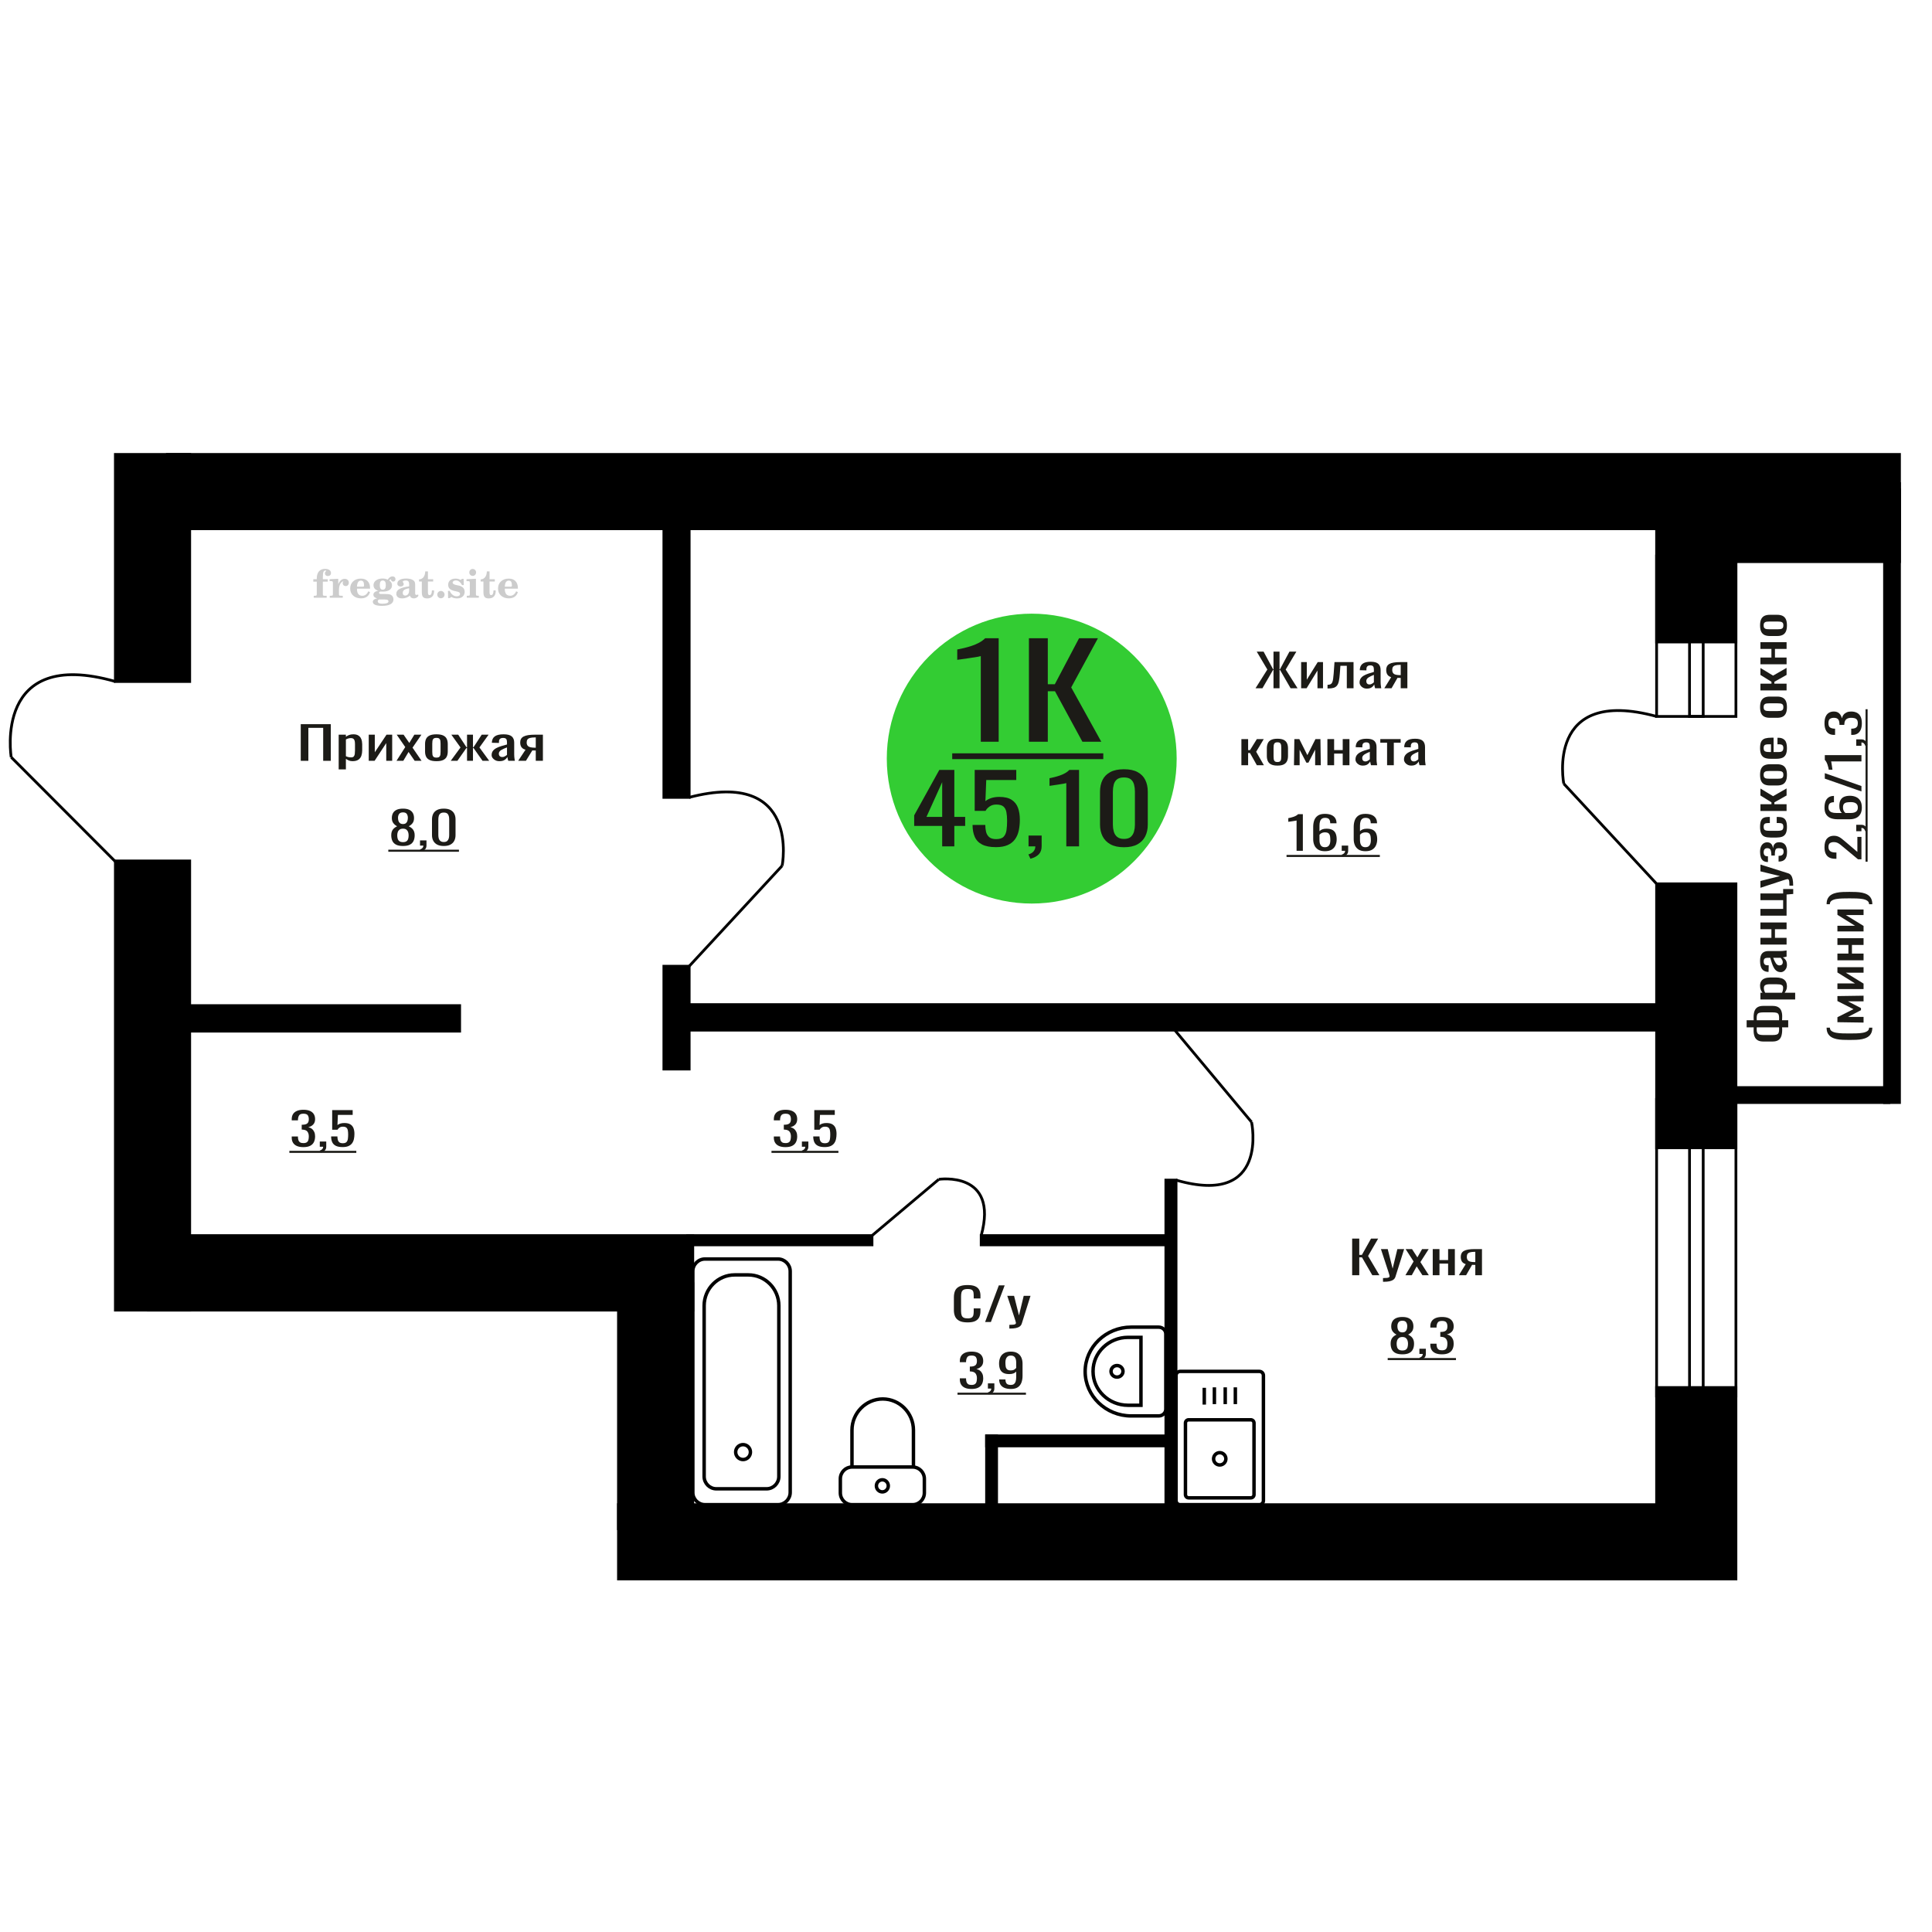 <?xml version="1.0" encoding="UTF-8"?>
<!DOCTYPE svg PUBLIC "-//W3C//DTD SVG 1.1//EN" "http://www.w3.org/Graphics/SVG/1.1/DTD/svg11.dtd">
<!-- Creator: CorelDRAW 2019 -->
<svg xmlns="http://www.w3.org/2000/svg" xml:space="preserve" width="140mm" height="140mm" version="1.1" style="shape-rendering:geometricPrecision; text-rendering:geometricPrecision; image-rendering:optimizeQuality; fill-rule:evenodd; clip-rule:evenodd"
viewBox="0 0 14000 14000"
 xmlns:xlink="http://www.w3.org/1999/xlink">
 <defs>
  <style type="text/css">
   <![CDATA[
    .str0 {stroke:black;stroke-width:25;stroke-miterlimit:22.926}
    .str2 {stroke:black;stroke-width:25.01;stroke-miterlimit:22.926}
    .str1 {stroke:black;stroke-width:20;stroke-miterlimit:22.926}
    .fil1 {fill:none}
    .fil5 {fill:black}
    .fil4 {fill:#1C1B17}
    .fil3 {fill:#33CC33}
    .fil0 {fill:#1C1B17;fill-rule:nonzero}
    .fil2 {fill:#CCCCCC;fill-rule:nonzero}
   ]]>
  </style>
 </defs>
 <g id="Слой_x0020_1">
  <polygon class="fil0" points="2179.36,5513.14 2179.36,5247.66 2397.1,5247.66 2397.1,5513.14 2341.94,5513.14 2341.94,5274.21 2234.52,5274.21 2234.52,5513.14 "/>
  <path id="1" class="fil0" d="M2454.23 5575.41l0 -251.71 52.25 0 0 15.08c6.18,-4.81 13.66,-8.96 22.45,-12.46 8.79,-3.49 19.21,-5.24 31.25,-5.24 14.64,0 26.28,2.57 34.9,7.7 8.63,5.14 15.06,11.58 19.29,19.34 4.24,7.75 7.01,15.62 8.3,23.6 1.31,7.97 1.95,14.8 1.95,20.48l0 45.89c0,13.32 -1.95,25.94 -5.85,37.85 -3.9,11.91 -10.98,21.52 -21.24,28.84 -10.25,7.32 -24.66,10.98 -43.2,10.98 -10.1,0 -19.06,-1.69 -26.86,-5.08 -7.81,-3.38 -14.81,-7.26 -20.99,-11.63l0 76.36 -52.25 0zm89.83 -87.18c9.12,0 15.63,-2.24 19.53,-6.72 3.92,-4.48 6.36,-10.54 7.33,-18.19 0.98,-7.65 1.46,-16.06 1.46,-25.23l0 -45.89c0,-7.87 -0.64,-15.13 -1.95,-21.8 -1.3,-6.66 -4.07,-11.96 -8.3,-15.89 -4.23,-3.93 -10.9,-5.9 -20.02,-5.9 -6.84,0 -13.35,0.98 -19.53,2.95 -6.18,1.97 -11.54,4.26 -16.1,6.88l0 121.27c4.88,2.4 10.41,4.42 16.59,6.06 6.18,1.64 13.19,2.46 20.99,2.46z"/>
  <polygon id="2" class="fil0" points="2672,5513.14 2672,5323.7 2715.94,5323.7 2715.94,5451.2 2800.88,5323.7 2841.91,5323.7 2841.91,5513.14 2798.93,5513.14 2798.93,5384.66 2714.47,5513.14 "/>
  <polygon id="3" class="fil0" points="2873.15,5513.14 2936.62,5413.5 2874.61,5323.7 2924.41,5323.7 2965.91,5383.68 3002.53,5323.7 3053.8,5323.7 2989.34,5417.76 3054.77,5513.14 3004.97,5513.14 2960.55,5448.9 2922.46,5513.14 "/>
  <path id="4" class="fil0" d="M3162.67 5515.76c-20.83,0 -37.27,-2.84 -49.31,-8.52 -12.05,-5.68 -20.59,-13.76 -25.64,-24.25 -5.05,-10.49 -7.57,-22.84 -7.57,-37.04l0 -55.06c0,-14.2 2.52,-26.55 7.57,-37.04 5.05,-10.48 13.59,-18.57 25.64,-24.25 12.04,-5.68 28.48,-8.52 49.31,-8.52 20.82,0 37.18,2.84 49.07,8.52 11.87,5.68 20.35,13.77 25.38,24.25 5.05,10.49 7.57,22.84 7.57,37.04l0 55.06c0,14.2 -2.52,26.55 -7.57,37.04 -5.03,10.49 -13.51,18.57 -25.38,24.25 -11.89,5.68 -28.25,8.52 -49.07,8.52zm0 -25.89c10.08,0 17.17,-1.97 21.24,-5.9 4.07,-3.93 6.51,-9.12 7.32,-15.57 0.81,-6.44 1.22,-13.16 1.22,-20.15l0 -59.33c0,-7.21 -0.41,-13.98 -1.22,-20.32 -0.81,-6.33 -3.25,-11.52 -7.32,-15.57 -4.07,-4.04 -11.16,-6.06 -21.24,-6.06 -10.09,0 -17.25,2.02 -21.48,6.06 -4.23,4.05 -6.75,9.24 -7.57,15.57 -0.82,6.34 -1.22,13.11 -1.22,20.32l0 59.33c0,6.99 0.4,13.71 1.22,20.15 0.82,6.45 3.34,11.64 7.57,15.57 4.23,3.93 11.39,5.9 21.48,5.9z"/>
  <polygon id="5" class="fil0" points="3266.17,5513.14 3336.96,5416.45 3270.57,5323.7 3320.37,5323.7 3380.42,5414.82 3384.33,5414.82 3384.33,5323.7 3427.3,5323.7 3427.3,5414.82 3431.2,5414.82 3490.77,5323.7 3540.57,5323.7 3474.16,5416.45 3544.97,5513.14 3496.63,5513.14 3431.2,5420.06 3427.3,5420.06 3427.3,5513.14 3384.33,5513.14 3384.33,5420.06 3379.94,5420.06 3314.51,5513.14 "/>
  <path id="6" class="fil0" d="M3619.17 5515.76c-11.06,0 -20.83,-2.13 -29.29,-6.39 -8.46,-4.26 -15.14,-9.72 -20.02,-16.39 -4.89,-6.66 -7.32,-13.71 -7.32,-21.14 0,-11.8 2.92,-21.74 8.78,-29.82 5.87,-8.09 13.93,-14.91 24.18,-20.49 10.24,-5.57 22.13,-10.43 35.63,-14.58 13.51,-4.15 27.75,-8.19 42.72,-12.13l0 -13.44c0,-7.64 -0.64,-13.98 -1.95,-19 -1.29,-5.03 -3.99,-8.8 -8.06,-11.31 -4.06,-2.52 -10.16,-3.77 -18.31,-3.77 -7.15,0 -12.93,1.09 -17.32,3.28 -4.4,2.18 -7.57,5.29 -9.52,9.34 -1.95,4.04 -2.93,8.79 -2.93,14.25l0 9.51 -51.76 -1.31c0.66,-20.98 7.81,-36.44 21.49,-46.38 13.67,-9.94 34.82,-14.91 63.47,-14.91 27.99,0 47.85,5.13 59.56,15.4 11.72,10.27 17.58,25.13 17.58,44.58l0 86.52c0,5.9 0.25,11.58 0.73,17.05 0.49,5.46 1.14,10.54 1.95,15.24 0.82,4.69 1.55,9.12 2.2,13.27l-47.85 0c-0.98,-3.5 -2.2,-7.92 -3.66,-13.27 -1.46,-5.36 -2.52,-10.22 -3.17,-14.59 -3.25,7.43 -9.52,14.37 -18.8,20.81 -9.27,6.45 -22.05,9.67 -38.33,9.67zm20.51 -30.15c5.21,0 10.09,-0.98 14.64,-2.95 4.56,-1.97 8.63,-4.21 12.22,-6.72 3.57,-2.51 6.02,-4.53 7.31,-6.06l0 -53.75c-8.13,3.06 -15.77,6.11 -22.94,9.17 -7.16,3.06 -13.42,6.28 -18.8,9.67 -5.38,3.39 -9.61,7.21 -12.69,11.47 -3.1,4.26 -4.65,9.13 -4.65,14.59 0,7.65 2.12,13.65 6.36,18.02 4.23,4.37 10.42,6.56 18.55,6.56z"/>
  <path id="7" class="fil0" d="M3754.91 5513.14l53.21 -80.3c-9.12,-2.4 -16.52,-6.01 -22.21,-10.81 -5.69,-4.81 -9.85,-10.71 -12.46,-17.7 -2.6,-6.99 -3.9,-14.86 -3.9,-23.6 0,-10.05 1.95,-18.68 5.86,-25.89 3.9,-7.21 10.1,-13.11 18.56,-17.7 8.46,-4.59 19.69,-7.98 33.68,-10.16 14,-2.19 31.25,-3.28 51.75,-3.28l54.69 0 0 189.44 -51.76 0 0 -74.73c-5.21,0 -9.6,-0.05 -13.18,-0.16 -3.57,-0.11 -7.48,-0.27 -11.72,-0.49l-46.38 75.38 -56.14 0zm121.57 -95.05c0.64,0 1.7,0 3.17,0 1.46,0 2.36,0 2.68,0l0 -74.4c-0.32,0 -1.22,0 -2.68,0 -1.47,0 -2.37,0 -2.69,0 -15.29,0 -27.41,1.26 -36.37,3.77 -8.95,2.52 -15.22,6.45 -18.8,11.8 -3.57,5.35 -5.37,12.51 -5.37,21.47 0,12.45 4.15,21.74 12.45,27.86 8.3,6.12 24.18,9.28 47.61,9.5z"/>
  <path class="fil1 str0" d="M8522.07 10873.84l0 -906.63c0,-16.26 13.3,-29.57 29.55,-29.57l574.07 0c16.26,0 29.55,13.31 29.55,29.57l0 906.63c0,16.27 -13.29,29.58 -29.55,29.58l-574.07 0c-16.25,0 -29.55,-13.31 -29.55,-29.58zm68.19 -43.11l0 -519.16c0,-12.77 10.43,-23.21 23.18,-23.21l450.43 0c12.75,0 23.18,10.44 23.18,23.21l0 519.16c0,12.76 -10.43,23.2 -23.18,23.2l-450.43 0c-12.75,0 -23.18,-10.44 -23.18,-23.2zm203.84 -259.58c0,-24.64 19.95,-44.61 44.56,-44.61 24.6,0 44.55,19.97 44.55,44.61 0,24.63 -19.95,44.6 -44.55,44.6 -24.61,0 -44.56,-19.97 -44.56,-44.6zm-67.46 -393.04l0 -121.58m73.31 118.2l0 -121.58m78.56 121.58l0 -121.58m73.31 121.58l0 -121.58"/>
  <path class="fil0" d="M7011.65 9582.61c-26.15,0 -46.45,-3.93 -60.89,-11.8 -14.45,-7.87 -24.49,-18.46 -30.11,-31.79 -5.64,-13.33 -8.45,-28.19 -8.45,-44.57l0 -93.74c0,-17.92 2.81,-33.54 8.45,-46.87 5.62,-13.33 15.66,-23.65 30.11,-30.97 14.44,-7.32 34.74,-10.98 60.89,-10.98 23.12,0 41.44,3.06 54.99,9.18 13.53,6.11 23.26,14.85 29.19,26.22 5.93,11.36 8.89,25.01 8.89,40.96l0 20.98 -48.82 0 0 -18.68c0,-9.83 -0.68,-18.52 -2.04,-26.06 -1.37,-7.54 -5.1,-13.38 -11.18,-17.53 -6.08,-4.15 -16.27,-6.23 -30.57,-6.23 -14.6,0 -25.25,2.24 -31.93,6.72 -6.69,4.48 -11.02,10.81 -13,19.01 -1.98,8.19 -2.96,17.75 -2.96,28.68l0 105.2c0,13.33 1.51,23.88 4.55,31.63 3.05,7.76 8.06,13.28 15.06,16.55 6.99,3.28 16.42,4.92 28.28,4.92 13.99,0 24.03,-2.24 30.11,-6.72 6.08,-4.48 9.88,-10.65 11.4,-18.52 1.53,-7.86 2.28,-17.04 2.28,-27.53l0 -19.66 48.82 0 0 19.66c0,16.17 -2.73,30.43 -8.21,42.77 -5.47,12.35 -14.9,21.96 -28.29,28.85 -13.37,6.88 -32.23,10.32 -56.57,10.32z"/>
  <polygon id="1" class="fil0" points="7138.48,9579.66 7237.93,9314.18 7280.36,9314.18 7180.46,9579.66 "/>
  <path id="2" class="fil0" d="M7314.13 9627.18l0 -26.87c11.86,0 21.28,-0.38 28.28,-1.15 6.99,-0.76 12.01,-2.18 15.05,-4.26 3.05,-2.08 4.56,-4.97 4.56,-8.69 0,-1.96 -1.05,-6.33 -3.18,-13.1 -2.13,-6.78 -4.42,-13.99 -6.85,-21.64l-52.92 -161.25 49.27 0 35.58 141.59 34.23 -141.59 49.26 0 -62.96 199.93c-2.73,9.17 -7.75,16.44 -15.05,21.79 -7.3,5.36 -16.66,9.23 -28.06,11.64 -11.4,2.4 -25.16,3.6 -41.28,3.6l-5.93 0z"/>
  <path class="fil2" d="M2270.4 4215.04l0 -17.78 25.02 0 0 -5.65c0,-21.97 5.22,-38.99 15.71,-51.17 10.49,-12.19 25.21,-18.26 44.12,-18.26 13.27,0 23.76,2.73 31.52,8.14 7.76,5.41 11.66,12.7 11.66,21.87 0,6.82 -2.07,12.19 -6.21,16.09 -4.14,3.9 -9.87,5.83 -17.26,5.83 -6.07,0 -11.01,-1.78 -14.82,-5.36 -3.81,-3.57 -5.73,-8.18 -5.73,-13.78 0,-5.88 2.63,-11.1 7.95,-15.71 1.08,-1.08 1.64,-1.79 1.64,-2.07 0,-0.99 -0.47,-1.74 -1.36,-2.16 -0.94,-0.47 -2.45,-0.71 -4.57,-0.71 -7,0 -11.85,3.58 -14.53,10.68 -2.73,7.1 -4.09,21.54 -4.09,43.32l0 8.94 35.51 0 0 17.78 -35.51 0 0 91.43c0,4.14 0.84,6.97 2.59,8.47 1.74,1.51 5.08,2.26 10.01,2.26l15.06 0 0 14.11 -93.7 0 0 -14.11 12.37 -0.28c3.76,-0.19 6.3,-0.99 7.67,-2.5 1.31,-1.45 1.97,-4.09 1.97,-7.95l0 -91.43 -25.02 0z"/>
  <path id="1" class="fil2" d="M2389.4 4331.31l0 -14.11 13.22 -0.28c3.86,-0.29 6.44,-1.13 7.71,-2.54 1.27,-1.41 1.93,-4.05 1.93,-7.91l0 -84.47c0,-4.52 -0.99,-7.53 -3.01,-8.99 -2.02,-1.46 -6.21,-2.21 -12.56,-2.21 -0.84,0 -2.21,0.05 -4.09,0.14 -1.88,0.1 -3.29,0.14 -4.33,0.14l0 -13.82 62.89 -3.11 0 38.85c5.55,-12.74 12.14,-22.39 19.9,-28.88 7.71,-6.44 16.41,-9.69 26.15,-9.69 9.03,0 16.37,2.54 22.01,7.58 5.65,5.08 8.47,11.52 8.47,19.42 0,7.72 -2.07,13.88 -6.26,18.53 -4.18,4.66 -9.69,6.97 -16.51,6.97 -6.35,0 -11.52,-2.03 -15.52,-6.12 -4,-4.09 -6.02,-9.41 -6.02,-15.94 0,-2.59 0.42,-4.94 1.27,-7.15 0.8,-2.21 2.12,-4.33 3.86,-6.35 -10.49,3.38 -18.44,10.67 -23.94,21.77 -5.51,11.11 -8.28,25.59 -8.28,43.42l0 29.91c0,3.86 0.66,6.5 1.97,7.95 1.37,1.51 3.91,2.31 7.67,2.5l18.02 0.28 0 14.11 -94.55 0z"/>
  <path id="2" class="fil2" d="M2668.85 4284.74l12.42 5.93c-4.42,14.77 -12.14,26.01 -23.19,33.68 -11.1,7.67 -25.17,11.48 -42.24,11.48 -23.43,0 -42.29,-6.59 -56.68,-19.71 -14.35,-13.13 -21.54,-30.34 -21.54,-51.65 0,-21.26 7.15,-38.57 21.4,-51.83 14.3,-13.27 32.97,-19.9 56.02,-19.9 21.02,0 37.35,6.07 49.01,18.25 11.67,12.14 17.5,29.21 17.5,51.13l0 3.71 -94.83 0 0 1.93c0,16.33 3.3,28.65 9.83,36.97 6.59,8.33 16.37,12.47 29.31,12.47 9.45,0 17.78,-2.73 24.93,-8.19 7.19,-5.45 13.21,-13.54 18.06,-24.27zm-82.13 -33.58l43.37 0c2.96,0 5.03,-0.66 6.21,-1.93 1.18,-1.27 1.79,-3.62 1.79,-7.05 0,-12.14 -1.84,-20.98 -5.46,-26.49 -3.62,-5.5 -9.31,-8.27 -17.12,-8.27 -8.98,0 -15.85,3.62 -20.6,10.81 -4.71,7.25 -7.43,18.21 -8.19,32.93z"/>
  <path id="3" class="fil2" d="M2733.38 4336.44c-9.12,-2.31 -15.99,-5.69 -20.65,-10.26 -4.65,-4.56 -6.96,-10.16 -6.96,-16.88 0,-7.43 3.06,-13.55 9.22,-18.39 6.16,-4.8 15.05,-8.09 26.62,-9.84 -11.38,-3.05 -20.03,-8.04 -26.01,-15.05 -5.97,-6.96 -8.98,-15.47 -8.98,-25.49 0,-14.3 6.07,-25.97 18.2,-34.9 12.14,-8.99 27.99,-13.45 47.56,-13.45 6.91,0 13.4,0.7 19.56,2.07 6.17,1.36 12.14,3.43 17.92,6.16l4.85 -7.01c3.76,-5.36 8.28,-9.46 13.5,-12.37 5.22,-2.92 10.68,-4.38 16.37,-4.38 6.25,0 11.33,1.79 15.28,5.37 3.96,3.62 5.93,8.23 5.93,13.82 0,5.51 -1.5,10.02 -4.56,13.46 -3.01,3.43 -6.96,5.17 -11.81,5.17 -3.34,0 -6.16,-0.7 -8.56,-2.12 -2.4,-1.45 -4.33,-3.62 -5.78,-6.53 -0.57,-1.13 -0.9,-2.5 -1.09,-4.14 -0.28,-2.31 -1.27,-3.48 -2.91,-3.58 -1.65,0 -3.48,0.8 -5.51,2.4 -2.02,1.6 -3.66,3.62 -4.93,6.07 6.96,4.8 12.04,9.92 15.24,15.43 3.19,5.55 4.79,11.9 4.79,19.05 0,14.34 -5.83,25.58 -17.45,33.72 -11.62,8.14 -27.75,12.23 -48.4,12.23 -1.74,0 -4.18,-0.09 -7.34,-0.28 -3.1,-0.19 -5.36,-0.28 -6.72,-0.28 -4.33,0 -7.72,0.8 -10.11,2.44 -2.45,1.6 -3.67,3.81 -3.67,6.64 0,3.24 1.08,5.5 3.24,6.77 2.17,1.27 5.93,1.93 11.34,1.93l20.46 0c10.72,0 20.08,0.33 28.03,1.03 8,0.71 13.45,1.6 16.51,2.68 7.72,2.78 13.74,7.34 18.06,13.78 4.33,6.45 6.5,13.88 6.5,22.3 0,14.86 -7.06,26.29 -21.17,34.29 -14.11,8 -34.34,11.99 -60.73,11.99 -22.43,0 -39.32,-2.44 -50.65,-7.29 -11.34,-4.89 -17.03,-12.13 -17.03,-21.77 0,-6.35 2.77,-11.62 8.28,-15.9 5.5,-4.28 13.36,-7.25 23.56,-8.89zm13.88 7.85c-3.58,1.46 -6.12,3.15 -7.62,5.04 -1.51,1.88 -2.26,4.32 -2.26,7.38 0,6.16 2.68,10.72 8,13.64 5.31,2.96 13.59,4.42 24.83,4.42 15.24,0 26.53,-1.41 33.82,-4.18 7.29,-2.83 10.96,-7.15 10.96,-13.08 0,-4.66 -1.97,-8.04 -5.93,-10.11 -3.95,-2.07 -10.72,-3.11 -20.32,-3.11l-41.48 0zm4.8 -104.51c0,11.61 1.74,20.08 5.22,25.4 3.53,5.31 8.98,7.99 16.46,7.99 7.53,0 13.08,-2.68 16.7,-8.09 3.57,-5.36 5.36,-13.78 5.36,-25.3 0,-11.29 -1.79,-19.66 -5.36,-25.07 -3.62,-5.41 -9.17,-8.14 -16.7,-8.14 -7.48,0 -12.93,2.73 -16.46,8.14 -3.48,5.41 -5.22,13.78 -5.22,25.07z"/>
  <path id="4" class="fil2" d="M2964.62 4263.01c-16.7,2.68 -28.6,6.63 -35.66,11.86 -7.1,5.22 -10.63,12.55 -10.63,22.06 0,5.78 1.6,10.34 4.75,13.78 3.15,3.38 7.43,5.08 12.75,5.08 8.7,0 15.71,-3.25 20.93,-9.74 5.22,-6.49 7.86,-15.38 7.86,-26.67l0 -16.37zm43.74 35.75c0,4.52 0.8,7.71 2.4,9.64 1.6,1.93 4.23,2.87 7.81,2.87 1.64,0 3.52,-0.47 5.64,-1.46 2.12,-0.94 3.43,-1.41 4,-1.41 1.08,0 1.97,0.33 2.63,1.08 0.61,0.76 0.94,1.79 0.94,3.2 0,5.88 -3.34,11.25 -10.06,16.14 -6.73,4.84 -14.77,7.29 -24.13,7.29 -7.01,0 -12.98,-1.84 -17.92,-5.55 -4.99,-3.72 -7.9,-8.52 -8.85,-14.35 -7.71,6.3 -16.46,11.2 -26.24,14.68 -9.79,3.48 -19.85,5.22 -30.25,5.22 -13.5,0 -23.99,-2.92 -31.42,-8.8 -7.43,-5.88 -11.14,-14.16 -11.14,-24.83 0,-14.21 7.47,-25.64 22.38,-34.2 14.92,-8.61 38.53,-15.05 70.75,-19.38l0 -15.33c0,-9.93 -1.98,-16.94 -5.93,-21.07 -3.95,-4.14 -10.53,-6.21 -19.71,-6.21 -5.97,0 -11,0.98 -15.05,2.96 -4.09,1.98 -6.16,4.28 -6.16,6.82 0,0.66 1.22,2.54 3.67,5.69 2.44,3.11 3.67,6.59 3.67,10.49 0,5.32 -2.07,9.6 -6.26,12.89 -4.18,3.24 -9.64,4.89 -16.32,4.89 -6.82,0 -12.47,-1.97 -16.98,-5.93 -4.47,-3.95 -6.73,-8.89 -6.73,-14.86 0,-11.76 5.65,-20.88 16.94,-27.37 11.33,-6.45 27.28,-9.69 47.97,-9.69 11.57,0 21.73,1.17 30.53,3.52 8.75,2.31 15.99,5.79 21.68,10.35 4.52,3.53 7.67,7.48 9.46,11.95 1.79,4.42 2.68,11.24 2.68,20.41l0 60.35z"/>
  <path id="5" class="fil2" d="M3145.1 4277.97c0,0.66 0.09,1.65 0.24,2.96 0.14,1.32 0.18,2.31 0.18,2.97 0,16.51 -4.37,29.39 -13.12,38.66 -8.8,9.22 -20.98,13.83 -36.55,13.83 -14.2,0 -24.32,-3.34 -30.29,-10.07 -5.97,-6.68 -8.94,-18.48 -8.94,-35.41l0 -77 -20.32 0 0 -15.15c13.97,-0.89 24.84,-6.35 32.55,-16.27 7.72,-9.93 11.95,-23.95 12.7,-41.96l19.38 0 0 56.73 38.1 0 0 16.65 -38.1 0 0 74.78c0,9.55 0.9,15.9 2.64,19.01 1.74,3.15 4.79,4.7 9.22,4.7 5.41,0 9.5,-2.87 12.32,-8.56 2.77,-5.69 4.33,-14.3 4.61,-25.87l15.38 0z"/>
  <path id="6" class="fil2" d="M3195.01 4282.2c7.15,0 13.35,2.59 18.58,7.81 5.22,5.18 7.85,11.38 7.85,18.63 0,7.29 -2.59,13.54 -7.81,18.77 -5.17,5.22 -11.38,7.85 -18.62,7.85 -7.2,0 -13.36,-2.63 -18.54,-7.85 -5.22,-5.23 -7.8,-11.48 -7.8,-18.77 0,-7.15 2.63,-13.36 7.85,-18.58 5.22,-5.22 11.38,-7.86 18.49,-7.86z"/>
  <path id="7" class="fil2" d="M3246.28 4281.64l12.18 0c5.79,12.79 13.12,22.58 22.01,29.35 8.94,6.77 18.87,10.16 29.87,10.16 7.2,0 12.89,-1.6 17.08,-4.75 4.23,-3.2 6.35,-7.43 6.35,-12.79 0,-4.8 -1.84,-8.47 -5.55,-11.06 -3.72,-2.59 -11.62,-5.13 -23.76,-7.62 -20.84,-4 -35.51,-9.64 -44.02,-16.84 -8.52,-7.19 -12.75,-17.26 -12.75,-30.19 0,-14.35 4.75,-25.45 14.25,-33.31 9.5,-7.9 23,-11.85 40.45,-11.85 6.49,0 12.7,0.8 18.49,2.45 5.83,1.64 11.15,3.99 15.94,7.1l11.06 -7.57 11.61 0 1.37 45.15 -13.27 0c-4.93,-10.58 -11.33,-18.91 -19.14,-24.88 -7.81,-5.98 -16.18,-8.99 -25.16,-8.99 -6.82,0 -12.37,1.51 -16.65,4.57 -4.33,3.05 -6.5,6.86 -6.5,11.47 0,8.75 11.15,15.1 33.4,19.05 2.68,0.47 4.75,0.85 6.21,1.13 15.71,2.92 27.56,8.23 35.46,15.95 7.91,7.71 11.86,17.73 11.86,30.01 0,14.81 -4.99,26.53 -14.96,35.18 -9.97,8.7 -23.57,13.03 -40.83,13.03 -7.71,0 -15.05,-0.89 -21.92,-2.73 -6.91,-1.83 -13.12,-4.47 -18.76,-7.95l-12.14 8.42 -11.34 0 -0.84 -52.49z"/>
  <path id="8" class="fil2" d="M3400.6 4147.87c0,-7.01 2.4,-12.94 7.25,-17.78 4.84,-4.89 10.67,-7.34 17.59,-7.34 6.63,0 12.37,2.45 17.26,7.38 4.85,4.94 7.29,10.82 7.29,17.74 0,6.91 -2.4,12.84 -7.24,17.87 -4.85,5.03 -10.59,7.53 -17.31,7.53 -6.92,0 -12.75,-2.45 -17.59,-7.39 -4.85,-4.94 -7.25,-10.91 -7.25,-18.01zm48.26 158.56c0,3.95 0.66,6.68 1.93,8.09 1.32,1.41 3.91,2.21 7.76,2.4l11.2 0.28 0 14.11 -87.21 0 0 -14.11 12.28 -0.28c3.81,-0.19 6.39,-0.99 7.71,-2.5 1.37,-1.45 2.02,-4.14 2.02,-7.99l0 -84.48c0,-4.47 -0.98,-7.48 -3.01,-8.94 -2.02,-1.46 -6.16,-2.21 -12.41,-2.21 -0.85,0 -2.17,0.05 -4.1,0.14 -1.88,0.1 -3.34,0.14 -4.46,0.14l0 -13.82 68.29 -3.11 0 112.28z"/>
  <path id="9" class="fil2" d="M3591.57 4277.97c0,0.66 0.09,1.65 0.24,2.96 0.14,1.32 0.18,2.31 0.18,2.97 0,16.51 -4.37,29.39 -13.12,38.66 -8.8,9.22 -20.98,13.83 -36.55,13.83 -14.2,0 -24.32,-3.34 -30.29,-10.07 -5.97,-6.68 -8.94,-18.48 -8.94,-35.41l0 -77 -20.32 0 0 -15.15c13.97,-0.89 24.84,-6.35 32.55,-16.27 7.72,-9.93 11.95,-23.95 12.7,-41.96l19.38 0 0 56.73 38.1 0 0 16.65 -38.1 0 0 74.78c0,9.55 0.9,15.9 2.64,19.01 1.74,3.15 4.79,4.7 9.22,4.7 5.41,0 9.5,-2.87 12.32,-8.56 2.77,-5.69 4.33,-14.3 4.61,-25.87l15.38 0z"/>
  <path id="10" class="fil2" d="M3740.16 4284.74l12.42 5.93c-4.42,14.77 -12.14,26.01 -23.19,33.68 -11.1,7.67 -25.17,11.48 -42.24,11.48 -23.43,0 -42.29,-6.59 -56.68,-19.71 -14.35,-13.13 -21.54,-30.34 -21.54,-51.65 0,-21.26 7.15,-38.57 21.4,-51.83 14.3,-13.27 32.97,-19.9 56.02,-19.9 21.02,0 37.35,6.07 49.01,18.25 11.67,12.14 17.5,29.21 17.5,51.13l0 3.71 -94.83 0 0 1.93c0,16.33 3.3,28.65 9.83,36.97 6.59,8.33 16.37,12.47 29.31,12.47 9.45,0 17.78,-2.73 24.93,-8.19 7.19,-5.45 13.21,-13.54 18.06,-24.27zm-82.13 -33.58l43.37 0c2.96,0 5.03,-0.66 6.21,-1.93 1.18,-1.27 1.79,-3.62 1.79,-7.05 0,-12.14 -1.84,-20.98 -5.46,-26.49 -3.62,-5.5 -9.31,-8.27 -17.12,-8.27 -8.98,0 -15.85,3.62 -20.6,10.81 -4.71,7.25 -7.43,18.21 -8.19,32.93z"/>
  <circle class="fil3" cx="7476.32" cy="5497.18" r="1050.31"/>
  <path class="fil0" d="M6827.4 6133.23l0 -148.49 -202.86 0 0 -76.64 182.13 -329.14 108.76 0 0 340.77 78.56 0 0 65.01 -78.56 0 0 148.49 -88.03 0zm-113.95 -213.5l113.95 0 0 -251.81 -113.95 251.81z"/>
  <path id="1" class="fil0" d="M7216.7 6138.7c-42.01,0 -75.39,-6.38 -100.14,-19.16 -24.74,-12.77 -42.43,-31.24 -53.08,-55.42 -10.65,-24.18 -15.97,-52.92 -15.97,-86.22l92.36 0c0,16.42 1.73,32.5 5.17,48.24 3.46,15.74 10.8,28.74 22.02,39 11.22,10.27 28.34,15.4 51.36,15.4 25.32,0 43.45,-5.82 54.38,-17.45 10.94,-11.63 17.84,-27.37 20.72,-47.21 2.87,-19.85 4.31,-42.32 4.31,-67.41 0,-25.09 -1.73,-46.41 -5.17,-63.98 -3.46,-17.56 -10.65,-31.02 -21.58,-40.37 -10.94,-9.35 -28.2,-14.03 -51.8,-14.03 -18.98,0 -35.09,4.68 -48.34,14.03 -13.23,9.35 -23.01,19.96 -29.34,31.82l-78.55 0 0 -296.98 301.25 0 0 73.22 -217.53 0 -6.04 153.28c11.52,-9.58 25.76,-17.11 42.74,-22.58 16.97,-5.48 36.39,-8.21 58.25,-8.21 37.98,0 67.77,7.07 89.35,21.21 21.57,14.14 36.82,33.53 45.74,58.16 8.92,24.64 13.39,52.92 13.39,84.85 0,28.29 -2.59,54.63 -7.77,79.04 -5.18,24.4 -14.25,45.62 -27.19,63.64 -12.95,18.02 -30.64,32.04 -53.09,42.08 -22.45,10.04 -50.93,15.05 -85.45,15.05z"/>
  <path id="2" class="fil0" d="M7467.02 6222.87l-14.67 -31.48c15.54,-4.1 27.76,-11.29 36.68,-21.55 8.92,-10.27 13.38,-22.47 13.38,-36.61l-49.19 0 0 -78.69 94.95 0 0 77.32c0,24.18 -6.62,43.45 -19.86,57.82 -13.23,14.37 -33.67,25.44 -61.29,33.19z"/>
  <path id="3" class="fil0" d="M7726.84 6133.23l0 -458.47c-0.57,0.46 -7.05,1.83 -19.41,4.11 -12.38,2.28 -26.33,4.56 -41.87,6.84 -15.54,2.28 -29.36,4.33 -41.44,6.16 -12.08,1.82 -18.42,2.74 -18.98,2.74l0 -55.43c9.77,-1.82 21.14,-4.33 34.09,-7.53 12.94,-3.19 26.18,-7.07 39.7,-11.63 13.52,-4.56 26.48,-10.26 38.85,-17.11 12.37,-6.84 22.87,-14.82 31.5,-23.95l69.92 0 0 554.27 -92.36 0z"/>
  <path id="4" class="fil0" d="M8144.62 6139.39c-39.71,0 -72.37,-7.07 -97.98,-21.21 -25.6,-14.15 -44.59,-33.53 -56.96,-58.17 -12.38,-24.63 -18.56,-52.69 -18.56,-84.16l0 -238.82c0,-32.39 6.04,-60.78 18.13,-85.19 12.08,-24.41 30.93,-43.45 56.54,-57.14 25.6,-13.68 58.55,-20.53 98.83,-20.53 40.28,0 73.08,6.85 98.41,20.53 25.32,13.69 44.01,32.73 56.09,57.14 12.09,24.41 18.13,52.8 18.13,85.19l0 238.82c0,31.93 -6.18,60.21 -18.55,84.85 -12.38,24.63 -31.23,43.9 -56.54,57.82 -25.32,13.91 -57.83,20.87 -97.54,20.87zm0 -60.22c21.86,0 38.41,-5.02 49.63,-15.05 11.22,-10.04 18.99,-22.93 23.31,-38.66 4.31,-15.74 6.47,-32.05 6.47,-48.93l0 -240.18c0,-17.79 -2.01,-34.56 -6.04,-50.3 -4.03,-15.74 -11.66,-28.39 -22.87,-37.97 -11.23,-9.58 -28.06,-14.37 -50.5,-14.37 -22.44,0 -39.42,4.79 -50.92,14.37 -11.52,9.58 -19.29,22.23 -23.32,37.97 -4.02,15.74 -6.04,32.51 -6.04,50.3l0 240.18c0,16.88 2.16,33.19 6.47,48.93 4.32,15.73 12.38,28.62 24.17,38.66 11.8,10.03 28.35,15.05 49.64,15.05z"/>
  <path class="fil0" d="M7107.2 5374.73l0 -620.18c-0.8,0.62 -9.88,2.47 -27.24,5.56 -17.36,3.08 -36.93,6.17 -58.73,9.25 -21.8,3.09 -41.17,5.86 -58.13,8.33 -16.95,2.47 -25.82,3.7 -26.63,3.7l0 -74.97c13.72,-2.47 29.67,-5.86 47.83,-10.18 18.17,-4.32 36.73,-9.57 55.7,-15.74 18.97,-6.17 37.14,-13.88 54.5,-23.14 17.34,-9.26 32.07,-20.06 44.19,-32.4l98.08 0 0 749.77 -129.57 0z"/>
  <polygon id="1" class="fil0" points="7455.94,5374.73 7455.94,4624.96 7592.77,4624.96 7592.77,4958.19 7643.63,4958.19 7819.21,4624.96 7956.03,4624.96 7762.29,4981.33 7980.26,5374.73 7843.42,5374.73 7644.84,5009.1 7592.77,5009.1 7592.77,5374.73 "/>
  <polygon id="2" class="fil4" points="6900.14,5458.88 7994.79,5458.88 7994.79,5500.95 6900.14,5500.95 "/>
  <polygon class="fil0" points="9798.22,9240.73 9798.22,8975.25 9849.76,8975.25 9849.76,9093.24 9868.93,9093.24 9935.07,8975.25 9986.63,8975.25 9913.64,9101.44 9995.75,9240.73 9944.2,9240.73 9869.39,9111.27 9849.76,9111.27 9849.76,9240.73 "/>
  <path id="1" class="fil0" d="M10021.76 9288.25l0 -26.87c11.86,0 21.29,-0.38 28.29,-1.15 6.99,-0.76 12.01,-2.18 15.05,-4.26 3.04,-2.08 4.56,-4.97 4.56,-8.69 0,-1.96 -1.06,-6.33 -3.19,-13.1 -2.13,-6.78 -4.41,-13.99 -6.84,-21.64l-52.93 -161.25 49.28 0 35.58 141.59 34.22 -141.59 49.27 0 -62.96 199.93c-2.73,9.17 -7.76,16.44 -15.05,21.79 -7.31,5.36 -16.66,9.23 -28.06,11.64 -11.4,2.4 -25.17,3.6 -41.29,3.6l-5.93 0z"/>
  <polygon id="2" class="fil0" points="10184.18,9240.73 10243.49,9141.09 10185.54,9051.29 10232.07,9051.29 10270.85,9111.27 10305.07,9051.29 10352.98,9051.29 10292.75,9145.35 10353.88,9240.73 10307.35,9240.73 10265.84,9176.49 10230.25,9240.73 "/>
  <polygon id="3" class="fil0" points="10382.17,9240.73 10382.17,9051.29 10430.99,9051.29 10430.99,9130.93 10493.48,9130.93 10493.48,9051.29 10542.3,9051.29 10542.3,9240.73 10493.48,9240.73 10493.48,9156.5 10430.99,9156.5 10430.99,9240.73 "/>
  <path id="4" class="fil0" d="M10571.5 9240.73l49.72 -80.3c-8.51,-2.4 -15.43,-6.01 -20.75,-10.81 -5.32,-4.81 -9.2,-10.71 -11.64,-17.7 -2.43,-6.99 -3.64,-14.86 -3.64,-23.6 0,-10.05 1.82,-18.68 5.47,-25.89 3.64,-7.21 9.43,-13.11 17.34,-17.7 7.91,-4.59 18.4,-7.98 31.47,-10.16 13.09,-2.19 29.21,-3.28 48.36,-3.28l51.1 0 0 189.44 -48.36 0 0 -74.73c-4.87,0 -8.98,-0.05 -12.32,-0.16 -3.34,-0.11 -6.99,-0.27 -10.95,-0.49l-43.33 75.38 -52.47 0zm113.6 -95.05c0.6,0 1.59,0 2.97,0 1.36,0 2.2,0 2.5,0l0 -74.4c-0.3,0 -1.14,0 -2.5,0 -1.38,0 -2.22,0 -2.52,0 -14.29,0 -25.62,1.26 -33.98,3.77 -8.37,2.52 -14.23,6.45 -17.57,11.8 -3.34,5.35 -5.02,12.51 -5.02,21.47 0,12.45 3.88,21.74 11.63,27.86 7.76,6.12 22.6,9.28 44.49,9.5z"/>
  <path class="fil0" d="M2920.22 6130.33c-20.71,0 -37.31,-3.17 -49.78,-9.5 -12.48,-6.34 -21.49,-15.35 -27.02,-27.04 -5.53,-11.69 -8.29,-25.4 -8.29,-41.14 0,-8.96 0.98,-16.82 2.97,-23.59 1.99,-6.78 4.89,-12.73 8.72,-17.87 3.83,-5.13 8.38,-9.61 13.62,-13.44 5.25,-3.82 11,-7.26 17.23,-10.32 -11.35,-5.9 -20.57,-13.6 -27.65,-23.11 -7.09,-9.5 -10.65,-21.57 -10.65,-36.21 0,-13.99 2.85,-26.11 8.52,-36.38 5.67,-10.27 14.54,-18.19 26.58,-23.76 12.06,-5.58 27.3,-8.36 45.75,-8.36 18.43,0 33.54,2.78 45.3,8.36 11.78,5.57 20.5,13.49 26.17,23.76 5.68,10.27 8.51,22.39 8.51,36.38 0,14.86 -3.47,26.98 -10.43,36.38 -6.94,9.39 -16.22,17.04 -27.85,22.94 6.23,3.06 11.98,6.5 17.22,10.32 5.25,3.83 9.79,8.31 13.62,13.44 3.83,5.14 6.8,11.09 8.93,17.87 2.13,6.77 3.19,14.63 3.19,23.59 0,15.74 -2.76,29.45 -8.29,41.14 -5.53,11.69 -14.46,20.7 -26.81,27.04 -12.33,6.33 -28.86,9.5 -49.56,9.5zm0 -27.86c11.06,0 19.56,-2.18 25.52,-6.55 5.96,-4.37 10,-10.27 12.13,-17.7 2.12,-7.43 3.19,-15.73 3.19,-24.91 0,-8.3 -1.21,-16.12 -3.61,-23.44 -2.41,-7.32 -6.59,-13.32 -12.55,-18.02 -5.96,-4.7 -14.19,-7.05 -24.68,-7.05 -10.5,0 -18.8,2.3 -24.9,6.88 -6.09,4.59 -10.42,10.55 -12.97,17.87 -2.55,7.32 -3.83,15.24 -3.83,23.76 0,9.18 1.13,17.48 3.4,24.91 2.28,7.43 6.46,13.33 12.56,17.7 6.1,4.37 14.68,6.55 25.74,6.55zm0 -131.1c9.64,-0.22 16.94,-2.51 21.91,-6.88 4.96,-4.37 8.44,-10 10.43,-16.88 1.98,-6.88 2.97,-14.04 2.97,-21.47 0,-10.92 -2.56,-20.21 -7.66,-27.86 -5.1,-7.64 -14.32,-11.47 -27.65,-11.47 -13.33,0 -22.69,3.83 -28.08,11.47 -5.4,7.65 -8.09,16.94 -8.09,27.86 0,7.43 0.99,14.59 2.98,21.47 1.98,6.88 5.6,12.51 10.85,16.88 5.24,4.37 12.69,6.66 22.34,6.88z"/>
  <path id="1" class="fil0" d="M3050.41 6170.32l-7.23 -15.08c7.66,-1.97 13.68,-5.41 18.08,-10.33 4.4,-4.91 6.59,-10.76 6.59,-17.53l-24.24 0 0 -37.69 46.79 0 0 37.03c0,11.58 -3.25,20.82 -9.78,27.7 -6.52,6.88 -16.59,12.18 -30.21,15.9z"/>
  <path id="2" class="fil0" d="M3215.92 6130.33c-19.58,0 -35.67,-3.39 -48.29,-10.16 -12.63,-6.77 -21.99,-16.06 -28.08,-27.86 -6.1,-11.8 -9.15,-25.24 -9.15,-40.31l0 -114.39c0,-15.51 2.97,-29.11 8.93,-40.8 5.96,-11.69 15.25,-20.81 27.87,-27.37 12.62,-6.55 28.86,-9.83 48.72,-9.83 19.85,0 36.02,3.28 48.5,9.83 12.47,6.56 21.7,15.68 27.65,27.37 5.95,11.69 8.94,25.29 8.94,40.8l0 114.39c0,15.29 -3.05,28.84 -9.15,40.64 -6.1,11.8 -15.38,21.03 -27.87,27.69 -12.48,6.67 -28.51,10 -48.07,10zm0 -28.84c10.77,0 18.93,-2.41 24.46,-7.21 5.53,-4.81 9.35,-10.98 11.48,-18.52 2.13,-7.54 3.2,-15.35 3.2,-23.43l0 -115.04c0,-8.53 -0.99,-16.56 -2.98,-24.09 -1.98,-7.54 -5.75,-13.61 -11.28,-18.19 -5.53,-4.59 -13.82,-6.89 -24.88,-6.89 -11.06,0 -19.43,2.3 -25.11,6.89 -5.67,4.58 -9.5,10.65 -11.49,18.19 -1.98,7.53 -2.97,15.56 -2.97,24.09l0 115.04c0,8.08 1.07,15.89 3.18,23.43 2.13,7.54 6.1,13.71 11.92,18.52 5.81,4.8 13.97,7.21 24.47,7.21z"/>
  <polygon id="3" class="fil4" points="2813.85,6157.18 3325.69,6157.18 3325.69,6172.08 2813.85,6172.08 "/>
  <path class="fil1 str1" d="M81.19 5487.21c0,0 -132.66,-801.8 754.9,-548.81"/>
  <line class="fil1 str1" x1="836.08" y1="6243.57" x2="81.18" y2= "5487.24" />
  <path class="fil1 str2" d="M5555.35 10788.47l-364.46 0c-48.63,0 -88.41,-40.13 -88.41,-89.17l0 -1237.9c0,-122.63 99.46,-222.95 221.02,-222.95l99.24 0c121.57,0 221.02,100.32 221.02,222.95l0 1237.9c0,49.04 -39.78,89.17 -88.41,89.17zm82.33 114.95l-529.11 0c-48.63,0 -88.41,-40.13 -88.41,-89.17l0 -1601.82c0,-49.05 39.78,-89.17 88.41,-89.17l529.11 0c48.62,0 88.41,40.12 88.41,89.17l0 1601.82c0,49.04 -39.79,89.17 -88.41,89.17zm-253.29 -327.03c-29.58,0 -53.56,-24.19 -53.56,-54.03 0,-29.84 23.98,-54.03 53.56,-54.03 29.59,0 53.57,24.19 53.57,54.03 0,29.84 -23.98,54.03 -53.57,54.03z"/>
  <path class="fil1 str0" d="M6173.77 10903.42l440.16 0c46.38,0 84.32,-38.5 84.32,-85.56l0 -101.73c0,-47.07 -37.94,-85.57 -84.32,-85.57l-440.16 0c-46.38,0 -84.32,38.5 -84.32,85.57l0 101.73c0,47.06 37.94,85.56 84.32,85.56zm0 -272.86l445.42 0 0 -267.14c0,-124.3 -100.21,-226 -222.7,-226l-0.01 0c-122.49,0 -222.71,101.7 -222.71,226l0 267.14zm220.08 180.23c23.83,0 43.16,-19.61 43.16,-43.8 0,-24.19 -19.33,-43.8 -43.16,-43.8 -23.84,0 -43.16,19.61 -43.16,43.8 0,24.19 19.32,43.8 43.16,43.8z"/>
  <path class="fil1 str0" d="M8448.28 10210.32l0 -543.31c0,-27.51 -23.33,-50.01 -51.84,-50.01l-199.5 0c-183.41,0 -333.46,144.74 -333.46,321.66l0 0.01c0,176.92 150.05,321.66 333.46,321.66l199.5 0c28.51,0 51.84,-22.5 51.84,-50.01zm-180.42 -27.2l0 -492.03 -93.97 0c-139.24,0 -253.18,109.89 -253.18,244.21l0 3.6c0,134.32 113.94,244.22 253.18,244.22l93.97 0zm-130.19 -246.02c0,-23.11 -19.42,-41.85 -43.39,-41.85 -23.96,0 -43.38,18.74 -43.38,41.85 0,23.12 19.42,41.85 43.38,41.85 23.97,0 43.39,-18.73 43.39,-41.85z"/>
  <path class="fil1 str1" d="M6802.99 8545.85c0,0 436.97,-64.25 307.11,407.84"/>
  <line class="fil1 str1" x1="6318.81" y1="8953.68" x2="6802.99" y2= "8545.85" />
  <path class="fil0" d="M7039.6 10064.94c-18.72,0 -34.31,-2.73 -46.8,-8.19 -12.47,-5.47 -21.83,-13.33 -28.08,-23.6 -6.24,-10.27 -9.36,-22.4 -9.36,-36.38l0 -8.85 45.1 0c0,0.87 0,1.8 0,2.78 0,0.99 0,2.03 0,3.12 0.29,7.86 1.49,14.97 3.62,21.3 2.13,6.34 5.96,11.36 11.49,15.08 5.53,3.71 13.54,5.57 24.03,5.57 11.07,0 19.43,-2.02 25.11,-6.06 5.67,-4.05 9.5,-9.78 11.48,-17.21 1.99,-7.43 2.99,-15.95 2.99,-25.56 0,-13.99 -3.34,-25.41 -10.01,-34.25 -6.66,-8.85 -18.35,-13.72 -35.1,-14.59 -0.84,-0.22 -1.91,-0.33 -3.18,-0.33 -1.29,0 -2.35,0 -3.19,0l0 -35.07c0.84,0 1.84,0 2.97,0 1.14,0 2.13,0 2.98,0 16.17,-0.43 27.8,-3.71 34.88,-9.83 7.09,-6.12 10.65,-16.28 10.65,-30.48 0,-12.02 -2.64,-21.63 -7.88,-28.84 -5.24,-7.21 -15.67,-10.82 -31.27,-10.82 -15.61,0 -25.95,3.99 -31.05,11.97 -5.12,7.97 -7.95,18.19 -8.52,30.64 0,0.87 0,1.8 0,2.79 0,0.98 0,1.91 0,2.78l-45.1 0 0 -8.85c0,-14.2 3.12,-26.33 9.36,-36.38 6.25,-10.05 15.67,-17.81 28.3,-23.27 12.62,-5.46 28.29,-8.19 47.01,-8.19 19,0 34.75,2.73 47.22,8.19 12.49,5.46 21.85,13.28 28.08,23.44 6.25,10.16 9.36,22.34 9.36,36.54 0,15.95 -4.46,28.73 -13.39,38.35 -8.94,9.61 -20.92,16.17 -35.95,19.66 10.49,2.41 19.36,6.56 26.59,12.46 7.23,5.9 12.83,13.38 16.81,22.45 3.96,9.07 5.94,19.61 5.94,31.63 0,15.73 -2.83,29.44 -8.5,41.13 -5.67,11.69 -14.75,20.76 -27.24,27.2 -12.47,6.45 -28.92,9.67 -49.35,9.67z"/>
  <path id="1" class="fil0" d="M7165.54 10104.93l-7.23 -15.08c7.66,-1.97 13.69,-5.41 18.09,-10.33 4.4,-4.91 6.59,-10.76 6.59,-17.53l-24.25 0 0 -37.69 46.8 0 0 37.03c0,11.58 -3.26,20.82 -9.79,27.7 -6.52,6.88 -16.59,12.18 -30.21,15.9z"/>
  <path id="2" class="fil0" d="M7325.1 10064.94c-17.88,0 -33.12,-2.57 -45.74,-7.7 -12.63,-5.14 -22.19,-12.62 -28.72,-22.45 -6.52,-9.84 -9.94,-21.74 -10.21,-35.73 0,-0.43 0,-0.93 0,-1.47 0,-0.55 0,-1.04 0,-1.48l45.53 0c0,12.68 2.68,22.45 8.07,29.34 5.39,6.88 15.89,10.32 31.49,10.32 8.51,0 15.59,-2.02 21.27,-6.06 5.67,-4.05 9.93,-10.27 12.77,-18.69 2.83,-8.41 4.25,-19.06 4.25,-31.95l0 -40.31c-4.25,5.46 -10.57,9.88 -18.93,13.27 -8.37,3.39 -18.8,5.08 -31.27,5.08 -19.01,0 -33.9,-3.22 -44.67,-9.67 -10.79,-6.44 -18.37,-15.4 -22.77,-26.87 -4.4,-11.48 -6.59,-24.86 -6.59,-40.15 0,-16.17 2.84,-30.76 8.51,-43.76 5.67,-13 14.81,-23.32 27.44,-30.97 12.62,-7.65 29.15,-11.47 49.57,-11.47 19.84,0 36.02,3.88 48.49,11.63 12.49,7.76 21.63,18.19 27.45,31.3 5.81,13.11 8.72,27.75 8.72,43.92l0 89.15c0,17.04 -2.56,32.78 -7.66,47.2 -5.1,14.42 -13.76,25.94 -25.95,34.57 -12.2,8.63 -29.22,12.95 -51.05,12.95zm0 -134.38c9.93,0 18,-1.91 24.24,-5.73 6.25,-3.83 11.06,-8.03 14.47,-12.62l0 -39.33c0,-9.18 -1.13,-17.54 -3.41,-25.07 -2.27,-7.54 -6.24,-13.55 -11.91,-18.03 -5.67,-4.48 -13.46,-6.72 -23.39,-6.72 -9.93,0 -17.8,2.29 -23.62,6.88 -5.81,4.59 -9.93,10.55 -12.34,17.87 -2.4,7.32 -3.61,15.35 -3.61,24.09 0,10.48 0.64,20.21 1.91,29.16 1.28,8.96 4.68,16.12 10.21,21.47 5.53,5.36 14.69,8.03 27.45,8.03z"/>
  <polygon id="3" class="fil4" points="6938.35,10091.79 7434.44,10091.79 7434.44,10106.69 6938.35,10106.69 "/>
  <polygon class="fil5 str1" points="12004.38,4652.04 12579.21,4652.04 12579.21,3596.46 12004.38,3596.46 "/>
  <polygon class="fil1 str1" points="12004.38,5191.59 12579.2,5191.59 12579.2,4029.38 12004.38,4029.38 "/>
  <polygon class="fil1 str1" points="12242.96,4288.93 12342.01,4288.93 12342.01,5191.6 12242.96,5191.6 "/>
  <path class="fil1 str1" d="M11331.62 5678.94c0,0 -137.86,-708.38 672.76,-487.35"/>
  <line class="fil1 str1" x1="12004.38" y1="6404.51" x2="11331.64" y2= "5678.92" />
  <path class="fil0" d="M13488.7 6226.83l-24.91 0 -105.21 -87.64c-7.86,-6.53 -15.18,-12.55 -21.96,-18.08 -6.77,-5.53 -13.93,-10.08 -21.46,-13.62 -7.54,-3.54 -16.23,-5.32 -26.06,-5.32 -12.24,0 -21.85,2.56 -28.84,7.66 -6.99,5.1 -10.49,14.04 -10.49,26.8 0,10.78 2.29,19.15 6.88,25.11 4.59,5.96 10.6,10.06 18.03,12.33 7.43,2.27 15.4,3.4 23.93,3.4l8.84 0 0 45.53 -9.17 0c-15.95,0 -29.66,-2.77 -41.14,-8.3 -11.47,-5.53 -20.37,-14.46 -26.71,-26.8 -6.33,-12.34 -9.5,-28.72 -9.5,-49.14 0,-27.79 6.06,-48.51 18.19,-62.11 12.13,-13.62 28.9,-20.44 50.31,-20.44 11.36,0 21.3,1.78 29.82,5.33 8.52,3.54 16.5,8.15 23.93,13.82 7.43,5.67 15.08,11.92 22.94,18.72l93.08 79.15 0 -108.93 29.5 0 0 162.53z"/>
  <path id="1" class="fil0" d="M13531.64 6016.66l-15.08 7.23c-1.97,-7.66 -5.41,-13.68 -10.33,-18.08 -4.91,-4.4 -10.76,-6.6 -17.53,-6.6l0 24.25 -37.69 0 0 -46.79 37.03 0c11.58,0 20.82,3.25 27.7,9.78 6.88,6.52 12.18,16.59 15.9,30.21z"/>
  <path id="2" class="fil0" d="M13491.65 5852.01c0,19.85 -3.88,36.02 -11.64,48.49 -7.75,12.49 -18.24,21.63 -31.46,27.45 -13.22,5.81 -27.91,8.72 -44.08,8.72l-89.48 0c-17.26,0 -32.99,-2.56 -47.19,-7.66 -14.21,-5.1 -25.57,-13.82 -34.09,-26.17 -8.52,-12.33 -12.78,-29.28 -12.78,-50.83 0,-17.88 2.51,-32.98 7.54,-45.32 5.02,-12.33 12.34,-21.83 21.96,-28.51 9.61,-6.66 21.3,-10.14 35.07,-10.42 0.43,0 1.03,-0.07 1.8,-0.21 0.76,-0.14 1.47,-0.21 2.13,-0.21l0 45.94c-12.89,0 -22.73,2.7 -29.5,8.09 -6.77,5.39 -10.16,15.6 -10.16,30.64 0,8.21 2.02,15.31 6.06,21.27 4.05,5.95 10.22,10.43 18.52,13.4 8.3,2.97 19.01,4.47 32.12,4.47l40.31 0c-5.46,-4.53 -9.88,-11 -13.27,-19.36 -3.39,-8.37 -5.08,-18.65 -5.08,-30.84 0,-19.01 3.17,-33.9 9.51,-44.68 6.33,-10.78 15.24,-18.44 26.71,-22.98 11.47,-4.53 24.96,-6.8 40.47,-6.8 15.95,0 30.48,2.84 43.59,8.51 13.11,5.68 23.55,14.75 31.3,27.22 7.76,12.49 11.64,29.08 11.64,49.79zm-29.17 0c0,-10.22 -2.24,-18.16 -6.72,-23.84 -4.48,-5.67 -10.43,-9.71 -17.86,-12.12 -7.43,-2.4 -15.51,-3.61 -24.25,-3.61 -10.49,0 -20.22,0.64 -29.17,1.91 -8.96,1.28 -16.12,4.61 -21.47,9.99 -5.36,5.4 -8.03,14.62 -8.03,27.67 0,6.24 0.87,11.91 2.62,17.02 1.75,5.1 3.99,9.5 6.72,13.18 2.73,3.69 5.63,6.66 8.68,8.94l39.66 0c8.96,0 17.26,-1.21 24.91,-3.61 7.65,-2.42 13.71,-6.47 18.19,-12.14 4.48,-5.67 6.72,-13.46 6.72,-23.39z"/>
  <polygon id="3" class="fil0" points="13488.7,5735.01 13223.22,5642.26 13223.22,5602.69 13488.7,5695.86 "/>
  <path id="4" class="fil0" d="M13488.7 5517.58l-219.59 0c0.22,0.29 0.87,3.48 1.96,9.59 1.1,6.1 2.19,12.98 3.28,20.64 1.09,7.64 2.08,14.46 2.95,20.41 0.88,5.96 1.31,9.08 1.31,9.36l-26.55 0c-0.87,-4.82 -2.07,-10.42 -3.6,-16.81 -1.53,-6.37 -3.39,-12.9 -5.57,-19.57 -2.19,-6.66 -4.92,-13.05 -8.2,-19.14 -3.27,-6.1 -7.1,-11.28 -11.47,-15.54l0 -34.45 265.48 0 0 45.51z"/>
  <path id="5" class="fil0" d="M13531.64 5397.61l-15.08 7.23c-1.97,-7.66 -5.41,-13.68 -10.33,-18.08 -4.91,-4.4 -10.76,-6.59 -17.53,-6.59l0 24.24 -37.69 0 0 -46.79 37.03 0c11.58,0 20.82,3.26 27.7,9.79 6.88,6.51 12.18,16.59 15.9,30.2z"/>
  <path id="6" class="fil0" d="M13491.65 5241.05c0,18.71 -2.73,34.31 -8.19,46.79 -5.47,12.48 -13.33,21.84 -23.6,28.08 -10.27,6.25 -22.4,9.36 -36.38,9.36l-8.85 0 0 -45.1c0.87,0 1.8,0 2.78,0 0.99,0 2.03,0 3.12,0 7.86,-0.28 14.97,-1.49 21.3,-3.62 6.34,-2.13 11.36,-5.96 15.08,-11.49 3.71,-5.53 5.57,-13.54 5.57,-24.02 0,-11.08 -2.02,-19.44 -6.06,-25.11 -4.05,-5.67 -9.78,-9.5 -17.21,-11.49 -7.43,-1.98 -15.95,-2.98 -25.56,-2.98 -13.99,0 -25.41,3.33 -34.25,10 -8.85,6.66 -13.72,18.36 -14.59,35.11 -0.22,0.84 -0.33,1.9 -0.33,3.18 0,1.28 0,2.35 0,3.19l-35.07 0c0,-0.84 0,-1.84 0,-2.97 0,-1.15 0,-2.13 0,-2.99 -0.43,-16.16 -3.71,-27.79 -9.83,-34.88 -6.12,-7.09 -16.28,-10.64 -30.48,-10.64 -12.02,0 -21.63,2.63 -28.84,7.88 -7.21,5.24 -10.82,15.66 -10.82,31.27 0,15.6 3.99,25.95 11.97,31.05 7.97,5.11 18.19,7.94 30.64,8.51 0.87,0 1.8,0 2.79,0 0.98,0 1.91,0 2.78,0l0 45.1 -8.85 0c-14.2,0 -26.33,-3.11 -36.38,-9.36 -10.05,-6.24 -17.81,-15.67 -23.27,-28.3 -5.46,-12.62 -8.19,-28.28 -8.19,-47 0,-19.01 2.73,-34.75 8.19,-47.23 5.46,-12.49 13.28,-21.85 23.44,-28.08 10.16,-6.24 22.34,-9.36 36.54,-9.36 15.95,0 28.73,4.47 38.35,13.4 9.61,8.93 16.17,20.91 19.66,35.95 2.41,-10.49 6.56,-19.36 12.46,-26.59 5.9,-7.23 13.38,-12.84 22.45,-16.81 9.07,-3.96 19.61,-5.95 31.63,-5.95 15.73,0 29.44,2.83 41.13,8.51 11.69,5.67 20.76,14.74 27.2,27.23 6.45,12.48 9.67,28.92 9.67,49.36z"/>
  <polygon id="7" class="fil4" points="13518.5,6244.27 13518.5,5139.35 13533.4,5139.35 13533.4,6244.27 "/>
  <path class="fil0" d="M9395.47 6165.25l0 -219.59c-0.29,0.22 -3.48,0.87 -9.58,1.96 -6.11,1.1 -12.99,2.19 -20.64,3.28 -7.65,1.09 -14.47,2.08 -20.42,2.95 -5.96,0.88 -9.08,1.31 -9.36,1.31l0 -26.55c4.83,-0.87 10.42,-2.07 16.81,-3.6 6.37,-1.53 12.9,-3.39 19.57,-5.57 6.66,-2.19 13.05,-4.92 19.14,-8.2 6.1,-3.27 11.28,-7.1 15.54,-11.47l34.45 0 0 265.48 -45.51 0z"/>
  <path id="1" class="fil0" d="M9600.53 6168.2c-19.85,0 -36.02,-3.88 -48.5,-11.64 -12.49,-7.75 -21.62,-18.24 -27.44,-31.46 -5.82,-13.22 -8.72,-27.91 -8.72,-44.08l0 -89.48c0,-17.26 2.55,-32.99 7.66,-47.19 5.1,-14.21 13.82,-25.57 26.17,-34.09 12.33,-8.52 29.28,-12.78 50.83,-12.78 17.87,0 32.97,2.51 45.32,7.54 12.33,5.02 21.83,12.34 28.5,21.96 6.66,9.61 10.14,21.3 10.43,35.07 0,0.43 0.06,1.03 0.21,1.8 0.14,0.76 0.2,1.47 0.2,2.13l-45.94 0c0,-12.89 -2.7,-22.73 -8.08,-29.5 -5.39,-6.77 -15.61,-10.16 -30.64,-10.16 -8.22,0 -15.32,2.02 -21.28,6.06 -5.94,4.05 -10.42,10.22 -13.39,18.52 -2.98,8.3 -4.47,19.01 -4.47,32.12l0 40.31c4.53,-5.46 11,-9.88 19.36,-13.27 8.37,-3.39 18.65,-5.08 30.84,-5.08 19,0 33.89,3.17 44.68,9.51 10.78,6.33 18.43,15.24 22.98,26.71 4.53,11.47 6.8,24.96 6.8,40.47 0,15.95 -2.84,30.48 -8.52,43.59 -5.67,13.11 -14.74,23.55 -27.22,31.3 -12.49,7.76 -29.08,11.64 -49.78,11.64zm0 -29.17c10.22,0 18.16,-2.24 23.83,-6.72 5.68,-4.48 9.71,-10.43 12.13,-17.86 2.4,-7.43 3.61,-15.51 3.61,-24.25 0,-10.49 -0.64,-20.22 -1.91,-29.17 -1.29,-8.96 -4.61,-16.12 -10,-21.47 -5.4,-5.36 -14.61,-8.03 -27.66,-8.03 -6.24,0 -11.92,0.87 -17.02,2.62 -5.1,1.75 -9.5,3.99 -13.19,6.72 -3.68,2.73 -6.66,5.63 -8.93,8.68l0 39.66c0,8.96 1.21,17.26 3.61,24.91 2.41,7.65 6.46,13.71 12.14,18.19 5.67,4.48 13.46,6.72 23.39,6.72z"/>
  <path id="2" class="fil0" d="M9729.45 6208.19l-7.23 -15.08c7.65,-1.97 13.68,-5.41 18.08,-10.33 4.4,-4.91 6.59,-10.76 6.59,-17.53l-24.25 0 0 -37.69 46.8 0 0 37.03c0,11.58 -3.26,20.82 -9.79,27.7 -6.51,6.88 -16.59,12.18 -30.2,15.9z"/>
  <path id="3" class="fil0" d="M9894.1 6168.2c-19.85,0 -36.02,-3.88 -48.5,-11.64 -12.49,-7.75 -21.62,-18.24 -27.44,-31.46 -5.82,-13.22 -8.72,-27.91 -8.72,-44.08l0 -89.48c0,-17.26 2.55,-32.99 7.66,-47.19 5.1,-14.21 13.82,-25.57 26.17,-34.09 12.33,-8.52 29.28,-12.78 50.83,-12.78 17.88,0 32.97,2.51 45.32,7.54 12.33,5.02 21.83,12.34 28.5,21.96 6.66,9.61 10.14,21.3 10.43,35.07 0,0.43 0.06,1.03 0.21,1.8 0.14,0.76 0.2,1.47 0.2,2.13l-45.94 0c0,-12.89 -2.7,-22.73 -8.08,-29.5 -5.39,-6.77 -15.61,-10.16 -30.64,-10.16 -8.22,0 -15.32,2.02 -21.28,6.06 -5.94,4.05 -10.42,10.22 -13.39,18.52 -2.98,8.3 -4.47,19.01 -4.47,32.12l0 40.31c4.53,-5.46 11,-9.88 19.36,-13.27 8.37,-3.39 18.65,-5.08 30.84,-5.08 19,0 33.89,3.17 44.68,9.51 10.78,6.33 18.43,15.24 22.98,26.71 4.53,11.47 6.8,24.96 6.8,40.47 0,15.95 -2.84,30.48 -8.52,43.59 -5.67,13.11 -14.74,23.55 -27.22,31.3 -12.48,7.76 -29.07,11.64 -49.78,11.64zm0 -29.17c10.22,0 18.16,-2.24 23.83,-6.72 5.68,-4.48 9.71,-10.43 12.13,-17.86 2.4,-7.43 3.61,-15.51 3.61,-24.25 0,-10.49 -0.64,-20.22 -1.91,-29.17 -1.29,-8.96 -4.61,-16.12 -10,-21.47 -5.4,-5.36 -14.61,-8.03 -27.66,-8.03 -6.24,0 -11.92,0.87 -17.02,2.62 -5.1,1.75 -9.5,3.99 -13.19,6.72 -3.68,2.73 -6.66,5.63 -8.93,8.68l0 39.66c0,8.96 1.21,17.26 3.61,24.91 2.42,7.65 6.47,13.71 12.14,18.19 5.67,4.48 13.46,6.72 23.39,6.72z"/>
  <polygon id="4" class="fil4" points="9322.71,6195.05 9998.77,6195.05 9998.77,6209.95 9322.71,6209.95 "/>
  <polygon class="fil0" points="9098.04,4987.31 9183.63,4851.62 9106.69,4721.83 9156.31,4721.83 9225.51,4849.98 9228.24,4849.98 9228.24,4721.83 9271.94,4721.83 9271.94,4849.98 9275.14,4849.98 9343.88,4721.83 9393.95,4721.83 9316.56,4851.62 9402.6,4987.31 9352.07,4987.31 9275.58,4854.57 9271.94,4854.57 9271.94,4987.31 9228.24,4987.31 9228.24,4854.57 9225.05,4854.57 9148.11,4987.31 "/>
  <polygon id="1" class="fil0" points="9428.55,4987.31 9428.55,4797.87 9469.52,4797.87 9469.52,4925.37 9548.72,4797.87 9586.98,4797.87 9586.98,4987.31 9546.9,4987.31 9546.9,4858.83 9468.15,4987.31 "/>
  <path id="2" class="fil0" d="M9619.74 4988.95l0 -26.55c9.11,0 16.32,-1.31 21.63,-3.93 5.3,-2.62 9.4,-7.05 12.29,-13.28 2.88,-6.22 5.08,-14.64 6.6,-25.23 1.51,-10.6 2.89,-23.87 4.1,-39.82l5.91 -82.27 137.94 0 0 189.44 -48.71 0 0 -162.89 -46.43 0 -4.1 55.72c-1.51,21.63 -3.72,39.54 -6.6,53.75 -2.89,14.2 -7.36,25.29 -13.43,33.26 -6.07,7.98 -14.19,13.6 -24.35,16.88 -10.17,3.28 -23.29,4.92 -39.39,4.92l-5.46 0z"/>
  <path id="3" class="fil0" d="M9904.72 4989.93c-10.31,0 -19.42,-2.13 -27.31,-6.39 -7.89,-4.26 -14.11,-9.72 -18.67,-16.39 -4.55,-6.66 -6.82,-13.71 -6.82,-21.14 0,-11.8 2.73,-21.74 8.2,-29.82 5.46,-8.09 12.97,-14.91 22.53,-20.49 9.55,-5.57 20.64,-10.43 33.22,-14.58 12.6,-4.15 25.88,-8.19 39.84,-12.13l0 -13.44c0,-7.64 -0.6,-13.98 -1.82,-19.01 -1.21,-5.02 -3.72,-8.79 -7.52,-11.3 -3.79,-2.52 -9.47,-3.77 -17.07,-3.77 -6.66,0 -12.05,1.09 -16.15,3.28 -4.1,2.18 -7.06,5.29 -8.88,9.34 -1.82,4.04 -2.73,8.79 -2.73,14.25l0 9.51 -48.26 -1.31c0.62,-20.98 7.28,-36.44 20.03,-46.38 12.75,-9.94 32.48,-14.91 59.19,-14.91 26.1,0 44.61,5.13 55.53,15.4 10.93,10.27 16.39,25.13 16.39,44.58l0 86.52c0,5.9 0.24,11.58 0.68,17.05 0.46,5.46 1.07,10.54 1.82,15.24 0.76,4.69 1.44,9.12 2.06,13.27l-44.62 0c-0.92,-3.5 -2.05,-7.92 -3.42,-13.27 -1.36,-5.36 -2.34,-10.22 -2.95,-14.59 -3.03,7.43 -8.88,14.37 -17.53,20.81 -8.64,6.45 -20.56,9.67 -35.74,9.67zm19.12 -30.15c4.87,0 9.41,-0.98 13.66,-2.95 4.25,-1.97 8.04,-4.21 11.39,-6.72 3.33,-2.51 5.61,-4.53 6.82,-6.06l0 -53.75c-7.59,3.05 -14.71,6.11 -21.39,9.17 -6.68,3.06 -12.52,6.28 -17.53,9.67 -5.02,3.39 -8.96,7.21 -11.84,11.47 -2.88,4.26 -4.33,9.13 -4.33,14.59 0,7.65 1.99,13.65 5.93,18.02 3.95,4.37 9.71,6.56 17.29,6.56z"/>
  <path id="4" class="fil0" d="M10031.28 4987.31l49.62 -80.3c-8.5,-2.4 -15.41,-6.01 -20.71,-10.81 -5.31,-4.81 -9.18,-10.71 -11.62,-17.7 -2.43,-7 -3.63,-14.86 -3.63,-23.6 0,-10.05 1.82,-18.68 5.45,-25.89 3.66,-7.21 9.42,-13.11 17.31,-17.7 7.89,-4.59 18.36,-7.98 31.41,-10.16 13.05,-2.19 29.14,-3.28 48.25,-3.28l50.99 0 0 189.44 -48.25 0 0 -74.73c-4.87,0 -8.96,-0.05 -12.3,-0.16 -3.33,-0.11 -6.97,-0.27 -10.91,-0.49l-43.26 75.38 -52.35 0zm113.36 -95.05c0.59,0 1.58,0 2.96,0 1.36,0 2.19,0 2.5,0l0 -74.4c-0.31,0 -1.14,0 -2.5,0 -1.38,0 -2.21,0 -2.5,0 -14.27,0 -25.58,1.26 -33.92,3.77 -8.35,2.52 -14.2,6.45 -17.53,11.8 -3.34,5.35 -5.02,12.51 -5.02,21.47 0,12.45 3.88,21.74 11.62,27.86 7.73,6.12 22.54,9.28 44.39,9.5z"/>
  <polygon id="5" class="fil0" points="8995.62,5545.14 8995.62,5355.7 9044.33,5355.7 9044.33,5435.67 9057.98,5435.67 9107.61,5355.7 9157.68,5355.7 9102.6,5447.47 9158.59,5545.14 9107.61,5545.14 9057.98,5456.65 9044.33,5456.65 9044.33,5545.14 "/>
  <path id="6" class="fil0" d="M9256.93 5547.76c-19.42,0 -34.76,-2.84 -45.98,-8.52 -11.24,-5.68 -19.19,-13.77 -23.9,-24.25 -4.71,-10.49 -7.06,-22.84 -7.06,-37.04l0 -55.06c0,-14.2 2.35,-26.55 7.06,-37.04 4.71,-10.48 12.66,-18.57 23.9,-24.25 11.22,-5.68 26.56,-8.52 45.98,-8.52 19.41,0 34.67,2.84 45.75,8.52 11.07,5.68 18.97,13.77 23.67,24.25 4.71,10.49 7.05,22.84 7.05,37.04l0 55.06c0,14.2 -2.34,26.55 -7.05,37.04 -4.7,10.48 -12.6,18.57 -23.67,24.25 -11.08,5.68 -26.34,8.52 -45.75,8.52zm0 -25.89c9.4,0 16.01,-1.97 19.8,-5.9 3.8,-3.93 6.07,-9.12 6.82,-15.57 0.77,-6.44 1.14,-13.16 1.14,-20.15l0 -59.33c0,-7.21 -0.37,-13.98 -1.14,-20.32 -0.75,-6.33 -3.02,-11.52 -6.82,-15.57 -3.79,-4.04 -10.4,-6.06 -19.8,-6.06 -9.41,0 -16.09,2.02 -20.03,6.06 -3.95,4.05 -6.29,9.24 -7.06,15.57 -0.76,6.34 -1.14,13.11 -1.14,20.32l0 59.33c0,6.99 0.38,13.71 1.14,20.15 0.77,6.45 3.11,11.64 7.06,15.57 3.94,3.93 10.62,5.9 20.03,5.9z"/>
  <polygon id="7" class="fil0" points="9376.66,5545.14 9379.38,5355.7 9415.34,5355.7 9473.62,5472.05 9532.35,5355.7 9568.31,5355.7 9571.03,5545.14 9530.07,5545.14 9530.07,5432.07 9481.36,5526.46 9466.33,5526.46 9417.62,5432.72 9417.62,5545.14 "/>
  <polygon id="8" class="fil0" points="9618.84,5545.14 9618.84,5355.7 9667.55,5355.7 9667.55,5435.34 9729.92,5435.34 9729.92,5355.7 9778.63,5355.7 9778.63,5545.14 9729.92,5545.14 9729.92,5460.91 9667.55,5460.91 9667.55,5545.14 "/>
  <path id="9" class="fil0" d="M9875.13 5547.76c-10.3,0 -19.41,-2.13 -27.3,-6.39 -7.89,-4.26 -14.12,-9.72 -18.67,-16.39 -4.56,-6.66 -6.82,-13.71 -6.82,-21.14 0,-11.8 2.72,-21.74 8.19,-29.82 5.46,-8.09 12.98,-14.91 22.53,-20.49 9.56,-5.57 20.64,-10.43 33.23,-14.58 12.59,-4.15 25.87,-8.19 39.83,-12.13l0 -13.44c0,-7.64 -0.59,-13.98 -1.82,-19.01 -1.21,-5.02 -3.72,-8.79 -7.51,-11.3 -3.79,-2.52 -9.47,-3.77 -17.07,-3.77 -6.67,0 -12.06,1.09 -16.16,3.28 -4.09,2.18 -7.05,5.29 -8.87,9.34 -1.82,4.04 -2.74,8.79 -2.74,14.25l0 9.51 -48.25 -1.31c0.61,-20.98 7.28,-36.44 20.03,-46.38 12.75,-9.94 32.47,-14.91 59.18,-14.91 26.1,0 44.62,5.13 55.53,15.4 10.94,10.27 16.39,25.13 16.39,44.58l0 86.52c0,5.9 0.24,11.58 0.68,17.05 0.46,5.46 1.07,10.54 1.82,15.24 0.77,4.69 1.45,9.12 2.06,13.27l-44.61 0c-0.92,-3.5 -2.06,-7.92 -3.42,-13.27 -1.36,-5.36 -2.35,-10.22 -2.96,-14.59 -3.03,7.43 -8.88,14.37 -17.53,20.81 -8.64,6.45 -20.56,9.67 -35.74,9.67zm19.13 -30.15c4.86,0 9.4,-0.98 13.65,-2.95 4.25,-1.97 8.05,-4.21 11.39,-6.72 3.34,-2.51 5.61,-4.53 6.82,-6.06l0 -53.75c-7.58,3.05 -14.71,6.11 -21.39,9.17 -6.68,3.06 -12.51,6.28 -17.53,9.67 -5.01,3.39 -8.96,7.21 -11.83,11.47 -2.89,4.26 -4.33,9.13 -4.33,14.59 0,7.65 1.98,13.65 5.93,18.02 3.94,4.37 9.71,6.56 17.29,6.56z"/>
  <polygon id="10" class="fil0" points="10051.31,5545.14 10051.31,5381.92 10002.16,5381.92 10002.16,5355.7 10149.65,5355.7 10149.65,5381.92 10100.02,5381.92 10100.02,5545.14 "/>
  <path id="11" class="fil0" d="M10226.57 5547.76c-10.3,0 -19.42,-2.13 -27.3,-6.39 -7.89,-4.26 -14.12,-9.72 -18.67,-16.39 -4.56,-6.66 -6.82,-13.71 -6.82,-21.14 0,-11.8 2.72,-21.74 8.19,-29.82 5.46,-8.09 12.98,-14.91 22.53,-20.49 9.56,-5.57 20.64,-10.43 33.23,-14.58 12.59,-4.15 25.87,-8.19 39.83,-12.13l0 -13.44c0,-7.64 -0.6,-13.98 -1.82,-19.01 -1.21,-5.02 -3.72,-8.79 -7.51,-11.3 -3.79,-2.52 -9.47,-3.77 -17.07,-3.77 -6.67,0 -12.06,1.09 -16.16,3.28 -4.09,2.18 -7.05,5.29 -8.87,9.34 -1.82,4.04 -2.74,8.79 -2.74,14.25l0 9.51 -48.25 -1.31c0.61,-20.98 7.28,-36.44 20.03,-46.38 12.75,-9.94 32.47,-14.91 59.18,-14.91 26.1,0 44.62,5.13 55.53,15.4 10.93,10.27 16.39,25.13 16.39,44.58l0 86.52c0,5.9 0.24,11.58 0.68,17.05 0.46,5.46 1.07,10.54 1.82,15.24 0.77,4.69 1.45,9.12 2.06,13.27l-44.61 0c-0.92,-3.5 -2.06,-7.92 -3.42,-13.27 -1.36,-5.36 -2.35,-10.22 -2.96,-14.59 -3.03,7.43 -8.88,14.37 -17.53,20.81 -8.64,6.45 -20.56,9.67 -35.74,9.67zm19.13 -30.15c4.86,0 9.4,-0.98 13.65,-2.95 4.25,-1.97 8.04,-4.21 11.39,-6.72 3.34,-2.51 5.61,-4.53 6.82,-6.06l0 -53.75c-7.58,3.05 -14.71,6.11 -21.39,9.17 -6.68,3.06 -12.51,6.28 -17.53,9.67 -5.01,3.39 -8.96,7.21 -11.83,11.47 -2.89,4.26 -4.33,9.13 -4.33,14.59 0,7.65 1.98,13.65 5.93,18.02 3.94,4.37 9.71,6.56 17.29,6.56z"/>
  <polygon class="fil5 str1" points="12004.38,8317.17 12579.2,8317.17 12579.2,6404.52 12004.38,6404.52 "/>
  <polygon class="fil5 str1" points="13656.01,3504.68 13656.01,7989.34 13764.38,7989.34 13764.38,3504.68 "/>
  <polygon class="fil5 str1" points="4810.71,3721.05 4810.71,5778.09 4994.05,5778.09 4994.05,3721.05 "/>
  <path class="fil0" d="M10162.12 9813.99c-20.7,0 -37.31,-3.17 -49.78,-9.5 -12.48,-6.34 -21.49,-15.35 -27.02,-27.04 -5.53,-11.69 -8.29,-25.4 -8.29,-41.14 0,-8.96 0.99,-16.82 2.97,-23.59 1.99,-6.78 4.9,-12.73 8.73,-17.87 3.83,-5.13 8.37,-9.61 13.61,-13.44 5.25,-3.82 11,-7.26 17.23,-10.32 -11.35,-5.9 -20.56,-13.6 -27.65,-23.11 -7.09,-9.5 -10.65,-21.57 -10.65,-36.21 0,-13.99 2.85,-26.11 8.52,-36.38 5.67,-10.27 14.54,-18.19 26.59,-23.76 12.06,-5.58 27.3,-8.36 45.74,-8.36 18.43,0 33.54,2.78 45.31,8.36 11.77,5.57 20.49,13.49 26.17,23.76 5.67,10.27 8.5,22.39 8.5,36.38 0,14.86 -3.47,26.98 -10.43,36.38 -6.94,9.39 -16.22,17.04 -27.85,22.94 6.23,3.06 11.98,6.5 17.22,10.32 5.25,3.83 9.79,8.31 13.62,13.44 3.83,5.14 6.8,11.09 8.93,17.87 2.13,6.77 3.2,14.63 3.2,23.59 0,15.74 -2.77,29.45 -8.3,41.14 -5.53,11.69 -14.46,20.7 -26.81,27.04 -12.33,6.33 -28.85,9.5 -49.56,9.5zm0 -27.86c11.06,0 19.56,-2.18 25.52,-6.55 5.96,-4.37 10,-10.27 12.13,-17.7 2.13,-7.43 3.19,-15.73 3.19,-24.91 0,-8.3 -1.21,-16.12 -3.61,-23.44 -2.41,-7.32 -6.59,-13.32 -12.55,-18.02 -5.96,-4.7 -14.19,-7.05 -24.68,-7.05 -10.5,0 -18.8,2.3 -24.9,6.88 -6.08,4.59 -10.42,10.55 -12.96,17.87 -2.56,7.32 -3.83,15.24 -3.83,23.76 0,9.18 1.13,17.48 3.4,24.91 2.27,7.43 6.45,13.33 12.55,17.7 6.1,4.37 14.68,6.55 25.74,6.55zm0 -131.1c9.65,-0.22 16.94,-2.51 21.91,-6.88 4.96,-4.37 8.44,-10 10.43,-16.88 1.98,-6.88 2.97,-14.04 2.97,-21.47 0,-10.92 -2.56,-20.21 -7.66,-27.86 -5.1,-7.64 -14.32,-11.47 -27.65,-11.47 -13.33,0 -22.69,3.83 -28.08,11.47 -5.4,7.65 -8.08,16.94 -8.08,27.86 0,7.43 0.98,14.59 2.97,21.47 1.98,6.88 5.61,12.51 10.85,16.88 5.25,4.37 12.7,6.66 22.34,6.88z"/>
  <path id="1" class="fil0" d="M10292.31 9853.98l-7.23 -15.08c7.66,-1.97 13.68,-5.41 18.08,-10.33 4.4,-4.91 6.6,-10.76 6.6,-17.53l-24.25 0 0 -37.69 46.8 0 0 37.03c0,11.58 -3.26,20.82 -9.79,27.7 -6.52,6.88 -16.59,12.18 -30.21,15.9z"/>
  <path id="2" class="fil0" d="M10448.88 9813.99c-18.72,0 -34.31,-2.73 -46.8,-8.19 -12.48,-5.47 -21.84,-13.33 -28.08,-23.6 -6.24,-10.27 -9.36,-22.4 -9.36,-36.38l0 -8.85 45.1 0c0,0.87 0,1.8 0,2.78 0,0.99 0,2.03 0,3.12 0.28,7.86 1.49,14.97 3.62,21.3 2.13,6.34 5.96,11.36 11.49,15.08 5.53,3.71 13.54,5.57 24.03,5.57 11.07,0 19.43,-2.02 25.1,-6.06 5.68,-4.05 9.5,-9.78 11.49,-17.21 1.99,-7.43 2.99,-15.95 2.99,-25.56 0,-13.99 -3.34,-25.41 -10.01,-34.25 -6.66,-8.85 -18.36,-13.72 -35.1,-14.59 -0.85,-0.22 -1.91,-0.33 -3.18,-0.33 -1.29,0 -2.35,0 -3.2,0l0 -35.07c0.85,0 1.85,0 2.98,0 1.14,0 2.12,0 2.98,0 16.16,-0.43 27.79,-3.71 34.88,-9.83 7.09,-6.12 10.65,-16.28 10.65,-30.48 0,-12.02 -2.64,-21.63 -7.88,-28.84 -5.25,-7.21 -15.67,-10.82 -31.27,-10.82 -15.61,0 -25.95,3.99 -31.06,11.97 -5.11,7.97 -7.94,18.19 -8.51,30.64 0,0.87 0,1.8 0,2.79 0,0.98 0,1.91 0,2.78l-45.1 0 0 -8.85c0,-14.2 3.12,-26.33 9.36,-36.38 6.24,-10.05 15.67,-17.81 28.3,-23.27 12.62,-5.46 28.29,-8.19 47.01,-8.19 19,0 34.75,2.73 47.22,8.19 12.49,5.46 21.85,13.28 28.08,23.44 6.24,10.16 9.36,22.34 9.36,36.54 0,15.95 -4.47,28.73 -13.4,38.35 -8.93,9.61 -20.91,16.17 -35.94,19.66 10.49,2.41 19.35,6.56 26.58,12.46 7.23,5.9 12.84,13.38 16.81,22.45 3.96,9.07 5.95,19.61 5.95,31.63 0,15.73 -2.83,29.44 -8.5,41.13 -5.68,11.69 -14.75,20.76 -27.24,27.2 -12.47,6.45 -28.92,9.67 -49.35,9.67z"/>
  <polygon id="3" class="fil4" points="10055.75,9840.84 10550.57,9840.84 10550.57,9855.74 10055.75,9855.74 "/>
  <polygon class="fil5 str1" points="8448.28,8551.47 8448.28,11087.29 8522.07,11087.29 8522.07,8551.47 "/>
  <polygon class="fil5 str1" points="13764.38,3549.66 12090.23,3549.66 12090.23,4069.86 13764.38,4069.86 "/>
  <path class="fil1 str1" d="M5667.83 6273.58c0,0 137.61,-706.76 -673.79,-495.49"/>
  <line class="fil1 str1" x1="4994.04" y1="7001.66" x2="5667.81" y2= "6273.58" />
  <polygon class="fil5 str1" points="4810.71,7746.77 4810.71,7001.65 4994.05,7001.65 4994.05,7746.77 "/>
  <polygon class="fil5 str1" points="1235.31,7287.1 3330.76,7287.1 3330.76,7472.16 1235.31,7472.16 "/>
  <polygon class="fil5 str1" points="12218.77,11441.93 12218.77,10903.42 4481.66,10903.42 4481.66,11441.93 "/>
  <polygon class="fil5 str1" points="1374.59,4938.4 836.09,4938.4 836.09,3292.99 1374.59,3292.99 "/>
  <polygon class="fil5 str1" points="1374.59,9493.65 836.09,9493.65 836.09,6238.77 1374.59,6238.77 "/>
  <polygon class="fil5 str1" points="13687.63,7880.96 12420.03,7880.96 12420.03,7989.34 13687.63,7989.34 "/>
  <polygon class="fil5 str1" points="4902.38,7279.78 12188.62,7279.78 12188.62,7464.85 4902.38,7464.85 "/>
  <polygon class="fil5 str1" points="7149.01,10404.79 7149.01,10914.46 7221.76,10914.46 7221.76,10404.79 "/>
  <path class="fil0" d="M12958.02 7444.61l-44.57 0c0.21,1.53 0.43,3.95 0.65,7.31 0.22,3.34 0.33,6.23 0.33,8.67 0,18.54 -2.08,34.28 -6.23,47.22 -4.15,12.91 -11.36,22.73 -21.63,29.42 -10.27,6.68 -24.36,10.04 -42.28,10.04l-66.21 0c-17.69,0 -31.68,-3.2 -41.95,-9.58 -10.27,-6.39 -17.64,-15.59 -22.12,-27.6 -4.48,-12.01 -6.72,-26.39 -6.72,-43.12 0,-4.25 0.05,-8.51 0.16,-12.77 0.11,-4.26 0.28,-7.46 0.5,-9.59l-51.13 0 0 -51.54 51.13 0c-0.22,-3.05 -0.39,-6.85 -0.5,-11.42 -0.11,-4.55 -0.16,-8.5 -0.16,-11.86 0,-17.33 2.24,-32 6.72,-44.01 4.48,-12.03 11.91,-21.14 22.29,-27.38 10.37,-6.24 24.3,-9.35 41.78,-9.35l66.21 0c17.7,0 31.68,3.2 41.95,9.57 10.27,6.39 17.54,15.22 21.8,26.46 4.26,11.26 6.39,24.04 6.39,38.32 0,4.88 -0.11,9.75 -0.33,14.61 -0.22,4.87 -0.44,9.88 -0.65,15.06l44.57 0 0 51.54zm-65.88 12.78c0,-2.44 -0.05,-4.86 -0.16,-7.29 -0.11,-2.44 -0.28,-4.26 -0.49,-5.49l-161.26 0c-0.22,2.74 -0.38,5.49 -0.49,8.21 -0.11,2.75 -0.16,5.33 -0.16,7.77 0,10.04 1.42,17.94 4.26,23.72 2.84,5.78 7.75,9.88 14.75,12.32 6.99,2.43 16.82,3.65 29.49,3.65l66.21 0c12.67,0 22.51,-1.06 29.5,-3.19 6.99,-2.13 11.8,-6.24 14.42,-12.32 2.62,-6.08 3.93,-15.21 3.93,-27.38zm0 -81.21c0,-10.94 -1.31,-19.3 -3.93,-25.08 -2.62,-5.79 -7.43,-9.74 -14.42,-11.87 -6.99,-2.13 -16.83,-3.19 -29.5,-3.19l-66.21 0c-12.67,0 -22.5,1.06 -29.49,3.19 -7,2.13 -11.91,6.08 -14.75,11.87 -2.84,5.78 -4.26,14.43 -4.26,26 0,2.73 0.05,5.47 0.16,8.21 0.11,2.73 0.27,5.32 0.49,7.76l161.26 0c0.21,-2.13 0.38,-4.72 0.49,-7.76 0.11,-3.04 0.16,-6.08 0.16,-9.13z"/>
  <path id="1" class="fil0" d="M13008.49 7242.51l-251.71 0 0 -48.81 15.08 0c-4.81,-5.78 -8.96,-12.77 -12.46,-20.98 -3.49,-8.21 -5.24,-17.96 -5.24,-29.2 0,-13.69 2.57,-24.56 7.7,-32.62 5.14,-8.06 11.58,-14.07 19.34,-18.02 7.75,-3.96 15.62,-6.54 23.6,-7.76 7.97,-1.22 14.8,-1.82 20.48,-1.82l45.89 0c13.32,0 25.94,1.82 37.85,5.47 11.91,3.65 21.52,10.26 28.84,19.85 7.32,9.58 10.98,23.04 10.98,40.37 0,9.43 -1.69,17.8 -5.08,25.09 -3.38,7.3 -7.26,13.84 -11.63,19.62l76.36 0 0 48.81zm-87.18 -83.93c0,-8.52 -2.24,-14.6 -6.72,-18.25 -4.48,-3.66 -10.54,-5.94 -18.19,-6.85 -7.65,-0.92 -16.06,-1.36 -25.23,-1.36l-45.89 0c-7.87,0 -15.13,0.6 -21.8,1.82 -6.66,1.21 -11.96,3.8 -15.89,7.75 -3.93,3.96 -5.9,10.19 -5.9,18.71 0,6.39 0.98,12.47 2.95,18.25 1.97,5.78 4.26,10.79 6.88,15.05l121.27 0c2.4,-4.57 4.42,-9.73 6.06,-15.51 1.64,-5.78 2.46,-12.32 2.46,-19.61z"/>
  <path id="2" class="fil0" d="M12948.84 6991.6c0,10.33 -2.13,19.46 -6.39,27.36 -4.26,7.91 -9.72,14.15 -16.39,18.71 -6.66,4.57 -13.71,6.84 -21.14,6.84 -11.8,0 -21.74,-2.73 -29.82,-8.2 -8.09,-5.49 -14.91,-13.02 -20.49,-22.59 -5.57,-9.58 -10.43,-20.69 -14.58,-33.3 -4.15,-12.62 -8.19,-25.93 -12.13,-39.92l-13.44 0c-7.64,0 -13.98,0.6 -19,1.82 -5.03,1.21 -8.8,3.73 -11.31,7.53 -2.52,3.8 -3.77,9.5 -3.77,17.11 0,6.68 1.09,12.08 3.28,16.19 2.18,4.11 5.29,7.07 9.34,8.89 4.04,1.83 8.79,2.75 14.25,2.75l9.51 0 -1.31 48.35c-20.98,-0.61 -36.44,-7.29 -46.38,-20.07 -9.94,-12.78 -14.91,-32.54 -14.91,-59.31 0,-26.16 5.13,-44.71 15.4,-55.65 10.27,-10.96 25.13,-16.43 44.58,-16.43l86.52 0c5.9,0 11.58,-0.23 17.05,-0.68 5.46,-0.46 10.54,-1.07 15.24,-1.82 4.69,-0.77 9.12,-1.45 13.27,-2.06l0 44.71c-3.5,0.92 -7.92,2.06 -13.27,3.42 -5.36,1.37 -10.22,2.35 -14.59,2.97 7.43,3.03 14.37,8.89 20.81,17.56 6.45,8.66 9.67,20.6 9.67,35.82zm-30.15 -19.17c0,-4.87 -0.98,-9.42 -2.95,-13.68 -1.97,-4.26 -4.21,-8.06 -6.72,-11.42 -2.51,-3.34 -4.53,-5.62 -6.06,-6.83l-53.75 0c3.06,7.6 6.11,14.74 9.17,21.44 3.06,6.69 6.28,12.54 9.67,17.56 3.39,5.03 7.21,8.98 11.47,11.86 4.26,2.9 9.13,4.35 14.59,4.35 7.65,0 13.65,-1.98 18.02,-5.95 4.37,-3.95 6.56,-9.73 6.56,-17.33z"/>
  <polygon id="3" class="fil0" points="12946.22,6844.69 12756.78,6844.69 12756.78,6795.88 12836.42,6795.88 12836.42,6733.38 12756.78,6733.38 12756.78,6684.56 12946.22,6684.56 12946.22,6733.38 12861.99,6733.38 12861.99,6795.88 12946.22,6795.88 "/>
  <polygon id="4" class="fil0" points="12994.4,6477.9 12946.22,6482 12946.22,6635.29 12756.78,6635.29 12756.78,6586.47 12921.31,6586.47 12921.31,6523.07 12756.78,6523.07 12756.78,6474.25 12921.31,6474.25 12921.31,6442.3 12994.4,6442.3 "/>
  <path id="5" class="fil0" d="M12993.74 6418.13l-26.87 0c0,-11.86 -0.38,-21.29 -1.15,-28.29 -0.76,-6.99 -2.18,-12.01 -4.26,-15.05 -2.08,-3.04 -4.97,-4.56 -8.69,-4.56 -1.96,0 -6.33,1.06 -13.1,3.19 -6.78,2.13 -13.99,4.41 -21.64,6.85l-161.25 52.92 0 -49.28 141.59 -35.58 -141.59 -34.22 0 -49.27 199.93 62.96c9.17,2.73 16.44,7.76 21.79,15.05 5.36,7.31 9.23,16.66 11.64,28.06 2.4,11.4 3.6,25.17 3.6,41.29l0 5.93z"/>
  <path id="6" class="fil0" d="M12949.5 6173.14c0,12.17 -1.2,22.66 -3.61,31.47 -2.4,8.83 -6.17,16.12 -11.31,21.9 -5.13,5.79 -11.52,10.04 -19.17,12.78 -7.65,2.74 -16.71,4.1 -27.2,4.1l0 -41.5c12.89,0 22.18,-2.59 27.86,-7.77 5.68,-5.17 8.52,-12.46 8.52,-21.9 0,-8.21 -1.53,-14.14 -4.59,-17.79 -3.06,-3.64 -7.27,-5.93 -12.62,-6.84 -5.35,-0.91 -11.31,-1.37 -17.86,-1.37 -8.3,0 -14.48,1.6 -18.52,4.79 -4.04,3.2 -6.72,8.67 -8.03,16.42 -1.31,7.76 -1.96,18.48 -1.96,32.17l-24.91 0c0,-21.29 -2.3,-35.51 -6.89,-42.66 -4.59,-7.14 -12.12,-10.72 -22.61,-10.72 -9.4,0 -16.17,2.74 -20.32,8.21 -4.15,5.47 -6.23,12.32 -6.23,20.54 0,9.11 2.08,16.42 6.23,21.89 4.15,5.47 12.45,8.21 24.91,8.21l0 41.53c-14.21,0 -25.46,-2.98 -33.76,-8.91 -8.3,-5.93 -14.26,-14.44 -17.86,-25.55 -3.61,-11.1 -5.41,-24.1 -5.41,-39 0,-16.42 2.4,-29.73 7.21,-39.92 4.81,-10.19 11.09,-17.64 18.84,-22.35 7.76,-4.72 15.9,-7.08 24.42,-7.08 10.93,0 19.45,2.36 25.57,7.08 6.11,4.71 10.48,10.49 13.11,17.33 2.62,6.84 4.15,13.46 4.59,19.84 0.87,-6.69 2.45,-13.46 4.75,-20.29 2.29,-6.85 6.55,-12.62 12.78,-17.34 6.23,-4.71 15.9,-7.07 29.01,-7.07 17.91,0 31.57,5.77 40.96,17.34 9.4,11.55 14.1,29.04 14.1,52.46z"/>
  <path id="7" class="fil0" d="M12948.84 5992.02c0,21.59 -3.11,37.93 -9.34,49.04 -6.23,11.11 -15.02,18.55 -26.38,22.35 -11.36,3.8 -24.58,5.71 -39.66,5.71l-43.59 0c-15.95,0 -29.55,-1.98 -40.81,-5.93 -11.25,-3.95 -19.88,-11.48 -25.89,-22.59 -6.01,-11.09 -9.01,-27.3 -9.01,-48.58 0,-19.17 2.24,-33.99 6.72,-44.49 4.48,-10.49 11.14,-17.72 19.99,-21.67 8.85,-3.95 19.83,-5.93 32.94,-5.93l11.14 0 0 44.25 -11.47 0c-8.3,0 -14.86,0.77 -19.66,2.28 -4.81,1.54 -8.31,4.26 -10.49,8.22 -2.19,3.95 -3.28,9.59 -3.28,16.88 0,7.91 1.31,13.99 3.93,18.25 2.63,4.26 7.05,7.07 13.28,8.43 6.22,1.38 14.69,2.06 25.4,2.06l59.65 0c16.17,0 26.98,-2.12 32.45,-6.38 5.46,-4.26 8.19,-11.86 8.19,-22.82 0,-8.21 -1.37,-14.21 -4.1,-18.01 -2.73,-3.81 -6.61,-6.24 -11.63,-7.31 -5.03,-1.06 -10.71,-1.6 -17.05,-1.6l-15.4 0 0 -44.25 13.11 0c12.67,0 23.6,2.06 32.78,6.17 9.17,4.1 16.16,11.4 20.97,21.89 4.81,10.5 7.21,25.17 7.21,44.03z"/>
  <polygon id="8" class="fil0" points="12946.22,5876.59 12756.78,5876.59 12756.78,5827.77 12836.75,5827.77 12836.75,5814.09 12756.78,5764.37 12756.78,5714.17 12848.55,5769.38 12946.22,5713.27 12946.22,5764.37 12857.73,5814.09 12857.73,5827.77 12946.22,5827.77 "/>
  <path id="9" class="fil0" d="M12948.84 5614.72c0,19.46 -2.84,34.82 -8.52,46.07 -5.68,11.26 -13.76,19.24 -24.25,23.96 -10.49,4.71 -22.84,7.07 -37.04,7.07l-55.06 0c-14.2,0 -26.55,-2.36 -37.04,-7.07 -10.48,-4.72 -18.57,-12.7 -24.25,-23.96 -5.68,-11.25 -8.52,-26.61 -8.52,-46.07 0,-19.46 2.84,-34.75 8.52,-45.85 5.68,-11.1 13.77,-19.02 24.25,-23.72 10.49,-4.72 22.84,-7.07 37.04,-7.07l55.06 0c14.2,0 26.55,2.35 37.04,7.07 10.49,4.7 18.57,12.62 24.25,23.72 5.68,11.1 8.52,26.39 8.52,45.85zm-25.89 0c0,-9.43 -1.97,-16.05 -5.9,-19.85 -3.93,-3.8 -9.12,-6.09 -15.57,-6.84 -6.44,-0.76 -13.16,-1.14 -20.15,-1.14l-59.33 0c-7.21,0 -13.98,0.38 -20.32,1.14 -6.33,0.75 -11.52,3.04 -15.57,6.84 -4.04,3.8 -6.06,10.42 -6.06,19.85 0,9.42 2.02,16.12 6.06,20.07 4.05,3.95 9.24,6.3 15.57,7.07 6.34,0.77 13.11,1.14 20.32,1.14l59.33 0c6.99,0 13.71,-0.37 20.15,-1.14 6.45,-0.77 11.64,-3.12 15.57,-7.07 3.93,-3.95 5.9,-10.65 5.9,-20.07z"/>
  <path id="10" class="fil0" d="M12948.84 5420.37c0,20.69 -2.89,36.65 -8.68,47.91 -5.79,11.25 -14.32,19.09 -25.57,23.48 -11.25,4.42 -25.07,6.63 -41.46,6.63l-43.26 0c-16.83,0 -30.81,-2.28 -41.95,-6.85 -11.15,-4.56 -19.56,-12.54 -25.24,-23.95 -5.68,-11.4 -8.52,-27.15 -8.52,-47.22 0,-22.2 3.28,-38.54 9.83,-49.04 6.56,-10.49 16.01,-17.41 28.35,-20.75 12.35,-3.36 27.15,-5.03 44.41,-5.03l15.41 0 0 104.02 38.01 0c7.65,0 13.88,-0.98 18.69,-2.96 4.8,-1.98 8.35,-5.18 10.65,-9.59 2.29,-4.4 3.44,-10.11 3.44,-17.11 0,-7.29 -1.26,-12.85 -3.77,-16.65 -2.51,-3.8 -6.12,-6.38 -10.82,-7.75 -4.69,-1.36 -10.21,-2.06 -16.55,-2.06l-11.47 0 0 -47.44 7.21 0c19.01,0 33.98,5.63 44.9,16.89 10.93,11.24 16.39,30.41 16.39,57.47zm-115.69 29.2l0 -56.12 -17.05 0c-7.86,0 -14.47,0.61 -19.83,1.84 -5.35,1.21 -9.39,3.71 -12.12,7.51 -2.73,3.8 -4.1,9.82 -4.1,18.03 0,7.91 1.31,13.92 3.93,18.03 2.63,4.1 7.05,6.91 13.28,8.43 6.22,1.52 14.8,2.28 25.73,2.28l10.16 0z"/>
  <path id="11" class="fil0" d="M12948.84 5124.3c0,19.46 -2.84,34.83 -8.52,46.08 -5.68,11.26 -13.76,19.23 -24.25,23.95 -10.49,4.72 -22.84,7.07 -37.04,7.07l-55.06 0c-14.2,0 -26.55,-2.35 -37.04,-7.07 -10.48,-4.72 -18.57,-12.69 -24.25,-23.95 -5.68,-11.25 -8.52,-26.62 -8.52,-46.08 0,-19.46 2.84,-34.74 8.52,-45.85 5.68,-11.09 13.77,-19.01 24.25,-23.72 10.49,-4.72 22.84,-7.07 37.04,-7.07l55.06 0c14.2,0 26.55,2.35 37.04,7.07 10.49,4.71 18.57,12.63 24.25,23.72 5.68,11.11 8.52,26.39 8.52,45.85zm-25.89 0c0,-9.42 -1.97,-16.05 -5.9,-19.85 -3.93,-3.8 -9.12,-6.08 -15.57,-6.83 -6.44,-0.77 -13.16,-1.14 -20.15,-1.14l-59.33 0c-7.21,0 -13.98,0.37 -20.32,1.14 -6.33,0.75 -11.52,3.03 -15.57,6.83 -4.04,3.8 -6.06,10.43 -6.06,19.85 0,9.43 2.02,16.12 6.06,20.07 4.05,3.96 9.24,6.31 15.57,7.08 6.34,0.76 13.11,1.14 20.32,1.14l59.33 0c6.99,0 13.71,-0.38 20.15,-1.14 6.45,-0.77 11.64,-3.12 15.57,-7.08 3.93,-3.95 5.9,-10.64 5.9,-20.07z"/>
  <polygon id="12" class="fil0" points="12946.22,5002.95 12756.78,5002.95 12756.78,4954.14 12836.75,4954.14 12836.75,4940.45 12756.78,4890.73 12756.78,4840.54 12848.55,4895.74 12946.22,4839.63 12946.22,4890.73 12857.73,4940.45 12857.73,4954.14 12946.22,4954.14 "/>
  <polygon id="13" class="fil0" points="12946.22,4813.62 12756.78,4813.62 12756.78,4764.8 12836.42,4764.8 12836.42,4702.3 12756.78,4702.3 12756.78,4653.49 12946.22,4653.49 12946.22,4702.3 12861.99,4702.3 12861.99,4764.8 12946.22,4764.8 "/>
  <path id="14" class="fil0" d="M12948.84 4531.68c0,19.46 -2.84,34.82 -8.52,46.07 -5.68,11.26 -13.76,19.24 -24.25,23.96 -10.49,4.71 -22.84,7.07 -37.04,7.07l-55.06 0c-14.2,0 -26.55,-2.36 -37.04,-7.07 -10.48,-4.72 -18.57,-12.7 -24.25,-23.96 -5.68,-11.25 -8.52,-26.61 -8.52,-46.07 0,-19.46 2.84,-34.75 8.52,-45.85 5.68,-11.1 13.77,-19.02 24.25,-23.72 10.49,-4.72 22.84,-7.07 37.04,-7.07l55.06 0c14.2,0 26.55,2.35 37.04,7.07 10.49,4.7 18.57,12.62 24.25,23.72 5.68,11.1 8.52,26.39 8.52,45.85zm-25.89 0c0,-9.43 -1.97,-16.05 -5.9,-19.85 -3.93,-3.8 -9.12,-6.09 -15.57,-6.84 -6.44,-0.76 -13.16,-1.14 -20.15,-1.14l-59.33 0c-7.21,0 -13.98,0.38 -20.32,1.14 -6.33,0.75 -11.52,3.04 -15.57,6.84 -4.04,3.8 -6.06,10.42 -6.06,19.85 0,9.42 2.02,16.12 6.06,20.07 4.05,3.95 9.24,6.3 15.57,7.07 6.34,0.76 13.11,1.14 20.32,1.14l59.33 0c6.99,0 13.71,-0.38 20.15,-1.14 6.45,-0.77 11.64,-3.12 15.57,-7.07 3.93,-3.95 5.9,-10.65 5.9,-20.07z"/>
  <path id="15" class="fil0" d="M13567.63 7446.89c-0.22,17.35 -3.44,31.56 -9.67,42.67 -6.22,11.09 -14.8,19.83 -25.72,26.22 -10.93,6.39 -23.38,11.03 -37.37,13.92 -13.98,2.9 -28.95,4.64 -44.9,5.25 -15.95,0.61 -31.9,0.9 -47.85,0.9 -16.17,0 -32.17,-0.29 -48.02,-0.9 -15.84,-0.61 -30.8,-2.35 -44.9,-5.25 -14.09,-2.89 -26.6,-7.53 -37.52,-13.92 -10.93,-6.39 -19.56,-15.13 -25.9,-26.22 -6.33,-11.11 -9.5,-25.32 -9.5,-42.67l23.6 0c0.21,10.65 4.53,18.87 12.94,24.64 8.41,5.78 19.5,9.88 33.27,12.32 13.76,2.44 29,3.88 45.72,4.33 16.72,0.46 33.49,0.7 50.31,0.7 17.04,0 33.92,-0.24 50.64,-0.7 16.71,-0.45 31.95,-1.89 45.72,-4.33 13.76,-2.44 24.8,-6.54 33.1,-12.32 8.3,-5.77 12.56,-13.99 12.78,-24.64l23.27 0z"/>
  <polygon id="16" class="fil0" points="13504.05,7409.94 13314.61,7407.21 13314.61,7371.17 13430.96,7312.77 13314.61,7253.91 13314.61,7217.88 13504.05,7215.15 13504.05,7256.2 13390.98,7256.2 13485.37,7305.01 13485.37,7320.07 13391.63,7368.89 13504.05,7368.89 "/>
  <polygon id="17" class="fil0" points="13504.05,7167.24 13314.61,7167.24 13314.61,7126.17 13442.11,7126.17 13314.61,7046.8 13314.61,7008.47 13504.05,7008.47 13504.05,7048.63 13375.57,7048.63 13504.05,7127.55 "/>
  <polygon id="18" class="fil0" points="13504.05,6958.75 13314.61,6958.75 13314.61,6909.93 13394.25,6909.93 13394.25,6847.43 13314.61,6847.43 13314.61,6798.62 13504.05,6798.62 13504.05,6847.43 13419.82,6847.43 13419.82,6909.93 13504.05,6909.93 "/>
  <polygon id="19" class="fil0" points="13504.05,6749.34 13314.61,6749.34 13314.61,6708.28 13442.11,6708.28 13314.61,6628.91 13314.61,6590.58 13504.05,6590.58 13504.05,6630.73 13375.57,6630.73 13504.05,6709.66 "/>
  <path id="20" class="fil0" d="M13567.63 6552.27l-23.59 0c-0.22,-10.96 -4.54,-19.32 -12.95,-25.1 -8.41,-5.77 -19.5,-9.88 -33.27,-12.32 -13.76,-2.43 -29.06,-3.88 -45.88,-4.33 -16.83,-0.45 -33.65,-0.69 -50.48,-0.69 -17.04,0 -33.92,0.24 -50.63,0.69 -16.72,0.45 -31.9,1.9 -45.56,4.33 -13.66,2.44 -24.64,6.55 -32.94,12.32 -8.3,5.78 -12.56,14.14 -12.78,25.1l-23.27 0c0,-17.65 3.11,-32.02 9.34,-43.12 6.23,-11.1 14.8,-19.84 25.73,-26.23 10.92,-6.39 23.43,-11.02 37.52,-13.92 14.1,-2.88 29.01,-4.63 44.74,-5.25 15.73,-0.61 31.69,-0.9 47.85,-0.9 16.17,0 32.18,0.29 48.02,0.9 15.84,0.62 30.86,2.37 45.07,5.25 14.2,2.9 26.76,7.53 37.69,13.92 10.92,6.39 19.5,15.13 25.72,26.23 6.23,11.1 9.45,25.47 9.67,43.12z"/>
  <polygon class="fil5 str1" points="1212.95,3831.49 1212.95,3292.99 13764.39,3292.99 13764.39,3831.49 "/>
  <polygon class="fil5 str1" points="5020.16,8953.7 5020.16,9493.64 1075.28,9493.64 1075.28,8953.7 "/>
  <polygon class="fil5 str1" points="5020.16,11077.5 4481.66,11077.5 4481.66,9302.25 5020.16,9302.25 "/>
  <path class="fil0" d="M5691.72 8312.5c-18.72,0 -34.31,-2.73 -46.79,-8.19 -12.48,-5.47 -21.84,-13.33 -28.08,-23.6 -6.25,-10.27 -9.36,-22.4 -9.36,-36.38l0 -8.85 45.1 0c0,0.87 0,1.8 0,2.78 0,0.99 0,2.03 0,3.12 0.28,7.86 1.49,14.97 3.62,21.3 2.13,6.34 5.96,11.36 11.49,15.08 5.53,3.71 13.53,5.57 24.02,5.57 11.08,0 19.44,-2.02 25.11,-6.06 5.67,-4.05 9.5,-9.78 11.49,-17.21 1.98,-7.43 2.98,-15.95 2.98,-25.56 0,-13.99 -3.33,-25.41 -10.01,-34.25 -6.65,-8.85 -18.35,-13.72 -35.1,-14.59 -0.84,-0.22 -1.9,-0.33 -3.18,-0.33 -1.28,0 -2.35,0 -3.19,0l0 -35.07c0.84,0 1.84,0 2.97,0 1.14,0 2.13,0 2.99,0 16.16,-0.43 27.79,-3.71 34.88,-9.83 7.09,-6.12 10.64,-16.28 10.64,-30.48 0,-12.02 -2.63,-21.63 -7.88,-28.84 -5.24,-7.21 -15.66,-10.82 -31.27,-10.82 -15.6,0 -25.95,3.99 -31.05,11.97 -5.11,7.97 -7.94,18.19 -8.51,30.64 0,0.87 0,1.8 0,2.79 0,0.98 0,1.91 0,2.78l-45.1 0 0 -8.85c0,-14.2 3.11,-26.33 9.36,-36.38 6.24,-10.05 15.67,-17.81 28.3,-23.27 12.61,-5.46 28.28,-8.19 47,-8.19 19.01,0 34.75,2.73 47.23,8.19 12.49,5.46 21.85,13.28 28.08,23.44 6.24,10.16 9.36,22.34 9.36,36.54 0,15.95 -4.47,28.73 -13.4,38.35 -8.93,9.61 -20.91,16.17 -35.95,19.66 10.49,2.41 19.36,6.56 26.59,12.46 7.23,5.9 12.84,13.38 16.81,22.45 3.96,9.07 5.95,19.61 5.95,31.63 0,15.73 -2.83,29.44 -8.51,41.13 -5.67,11.69 -14.74,20.76 -27.23,27.2 -12.48,6.45 -28.92,9.67 -49.36,9.67z"/>
  <path id="1" class="fil0" d="M5817.67 8352.49l-7.23 -15.08c7.66,-1.97 13.68,-5.41 18.08,-10.33 4.4,-4.91 6.59,-10.76 6.59,-17.53l-24.24 0 0 -37.69 46.79 0 0 37.03c0,11.58 -3.26,20.82 -9.79,27.7 -6.51,6.88 -16.59,12.18 -30.2,15.9z"/>
  <path id="2" class="fil0" d="M5976.36 8312.17c-20.7,0 -37.15,-3.06 -49.35,-9.17 -12.19,-6.12 -20.91,-14.97 -26.16,-26.55 -5.24,-11.58 -7.88,-25.35 -7.88,-41.3l45.53 0c0,7.87 0.85,15.57 2.55,23.11 1.7,7.54 5.33,13.76 10.86,18.68 5.53,4.92 13.96,7.37 25.31,7.37 12.47,0 21.42,-2.78 26.81,-8.35 5.38,-5.58 8.78,-13.11 10.2,-22.62 1.43,-9.5 2.13,-20.26 2.13,-32.28 0,-12.02 -0.85,-22.23 -2.55,-30.65 -1.71,-8.41 -5.25,-14.86 -10.64,-19.33 -5.39,-4.48 -13.9,-6.72 -25.52,-6.72 -9.36,0 -17.31,2.24 -23.84,6.72 -6.51,4.47 -11.34,9.56 -14.46,15.24l-38.72 0 0 -142.25 148.49 0 0 35.07 -107.21 0 -2.99 73.42c5.68,-4.59 12.7,-8.2 21.06,-10.82 8.37,-2.62 17.94,-3.93 28.73,-3.93 18.72,0 33.4,3.39 44.03,10.16 10.63,6.77 18.15,16.06 22.55,27.86 4.4,11.8 6.59,25.34 6.59,40.64 0,13.55 -1.27,26.16 -3.83,37.85 -2.55,11.69 -7.02,21.85 -13.39,30.48 -6.39,8.64 -15.11,15.35 -26.17,20.16 -11.06,4.81 -25.11,7.21 -42.13,7.21z"/>
  <polygon id="3" class="fil4" points="5590.47,8339.35 6075.5,8339.35 6075.5,8354.25 5590.47,8354.25 "/>
  <polygon class="fil5 str1" points="12004.38,10054.62 12579.2,10054.62 12579.2,11441.92 12004.38,11441.92 "/>
  <polygon class="fil1 str1" points="12004.38,10115.78 12579.2,10115.78 12579.2,7967.27 12004.38,7967.27 "/>
  <polygon class="fil1 str1" points="12242.96,10428.06 12342.01,10428.06 12342.01,7567.54 12242.96,7567.54 "/>
  <path class="fil0" d="M2198.19 8312.49c-18.72,0 -34.31,-2.73 -46.8,-8.19 -12.47,-5.47 -21.83,-13.33 -28.08,-23.6 -6.24,-10.27 -9.36,-22.4 -9.36,-36.38l0 -8.85 45.1 0c0,0.87 0,1.8 0,2.78 0,0.99 0,2.03 0,3.12 0.29,7.86 1.49,14.97 3.62,21.3 2.13,6.34 5.96,11.36 11.49,15.08 5.53,3.71 13.54,5.57 24.03,5.57 11.07,0 19.43,-2.02 25.1,-6.06 5.68,-4.05 9.51,-9.78 11.49,-17.21 1.99,-7.43 2.99,-15.95 2.99,-25.56 0,-13.99 -3.34,-25.41 -10.01,-34.25 -6.66,-8.85 -18.36,-13.72 -35.1,-14.59 -0.84,-0.22 -1.91,-0.33 -3.18,-0.33 -1.29,0 -2.35,0 -3.19,0l0 -35.07c0.84,0 1.84,0 2.97,0 1.14,0 2.13,0 2.98,0 16.17,-0.43 27.8,-3.71 34.88,-9.83 7.09,-6.12 10.65,-16.28 10.65,-30.48 0,-12.02 -2.64,-21.63 -7.88,-28.84 -5.25,-7.21 -15.67,-10.82 -31.27,-10.82 -15.61,0 -25.95,3.99 -31.05,11.97 -5.12,7.97 -7.95,18.19 -8.52,30.64 0,0.87 0,1.8 0,2.79 0,0.98 0,1.91 0,2.78l-45.1 0 0 -8.85c0,-14.2 3.12,-26.33 9.36,-36.38 6.25,-10.05 15.67,-17.81 28.3,-23.27 12.62,-5.46 28.29,-8.19 47.01,-8.19 19,0 34.75,2.73 47.22,8.19 12.49,5.46 21.85,13.28 28.08,23.44 6.25,10.16 9.36,22.34 9.36,36.54 0,15.95 -4.46,28.73 -13.4,38.35 -8.93,9.61 -20.91,16.17 -35.94,19.66 10.49,2.41 19.35,6.56 26.58,12.46 7.24,5.9 12.84,13.38 16.82,22.45 3.95,9.07 5.94,19.61 5.94,31.63 0,15.73 -2.83,29.44 -8.5,41.13 -5.67,11.69 -14.75,20.76 -27.24,27.2 -12.47,6.45 -28.92,9.67 -49.35,9.67z"/>
  <path id="1" class="fil0" d="M2324.13 8352.48l-7.23 -15.08c7.66,-1.97 13.68,-5.41 18.08,-10.33 4.41,-4.91 6.6,-10.76 6.6,-17.53l-24.25 0 0 -37.69 46.8 0 0 37.03c0,11.58 -3.26,20.82 -9.79,27.7 -6.52,6.88 -16.59,12.18 -30.21,15.9z"/>
  <path id="2" class="fil0" d="M2482.83 8312.16c-20.71,0 -37.15,-3.06 -49.36,-9.17 -12.19,-6.12 -20.91,-14.97 -26.15,-26.55 -5.25,-11.58 -7.88,-25.35 -7.88,-41.3l45.52 0c0,7.87 0.86,15.57 2.56,23.11 1.7,7.54 5.32,13.76 10.85,18.68 5.53,4.92 13.97,7.37 25.31,7.37 12.48,0 21.42,-2.78 26.81,-8.35 5.39,-5.58 8.79,-13.11 10.2,-22.62 1.43,-9.5 2.13,-20.26 2.13,-32.28 0,-12.02 -0.84,-22.23 -2.54,-30.65 -1.71,-8.41 -5.26,-14.86 -10.65,-19.33 -5.38,-4.48 -13.9,-6.72 -25.52,-6.72 -9.36,0 -17.3,2.24 -23.83,6.72 -6.52,4.47 -11.35,9.56 -14.46,15.24l-38.72 0 0 -142.25 148.49 0 0 35.07 -107.21 0 -2.99 73.42c5.67,-4.59 12.7,-8.2 21.06,-10.82 8.37,-2.62 17.94,-3.93 28.72,-3.93 18.72,0 33.4,3.39 44.04,10.16 10.63,6.77 18.14,16.06 22.54,27.86 4.4,11.8 6.6,25.34 6.6,40.64 0,13.55 -1.27,26.16 -3.83,37.85 -2.56,11.69 -7.02,21.85 -13.4,30.48 -6.38,8.64 -15.11,15.35 -26.17,20.16 -11.06,4.81 -25.1,7.21 -42.12,7.21z"/>
  <polygon id="3" class="fil4" points="2096.94,8339.34 2581.97,8339.34 2581.97,8354.24 2096.94,8354.24 "/>
  <path class="fil1 str1" d="M9069.29 8131.17c0,0 131.89,616.64 -547.22,420.3"/>
  <line class="fil1 str1" x1="8512.96" y1="7464.84" x2="9069.29" y2= "8131.17" />
  <polygon class="fil5 str1" points="8477.78,10404.79 7149.01,10404.79 7149.01,10477.55 8477.78,10477.55 "/>
  <polygon class="fil5 str1" points="4983.08,8953.68 6318.79,8953.68 6318.79,9020.67 4983.08,9020.67 "/>
  <polygon class="fil5 str1" points="8487.1,8953.68 7110.11,8953.68 7110.11,9020.67 8487.1,9020.67 "/>
 </g>
</svg>
